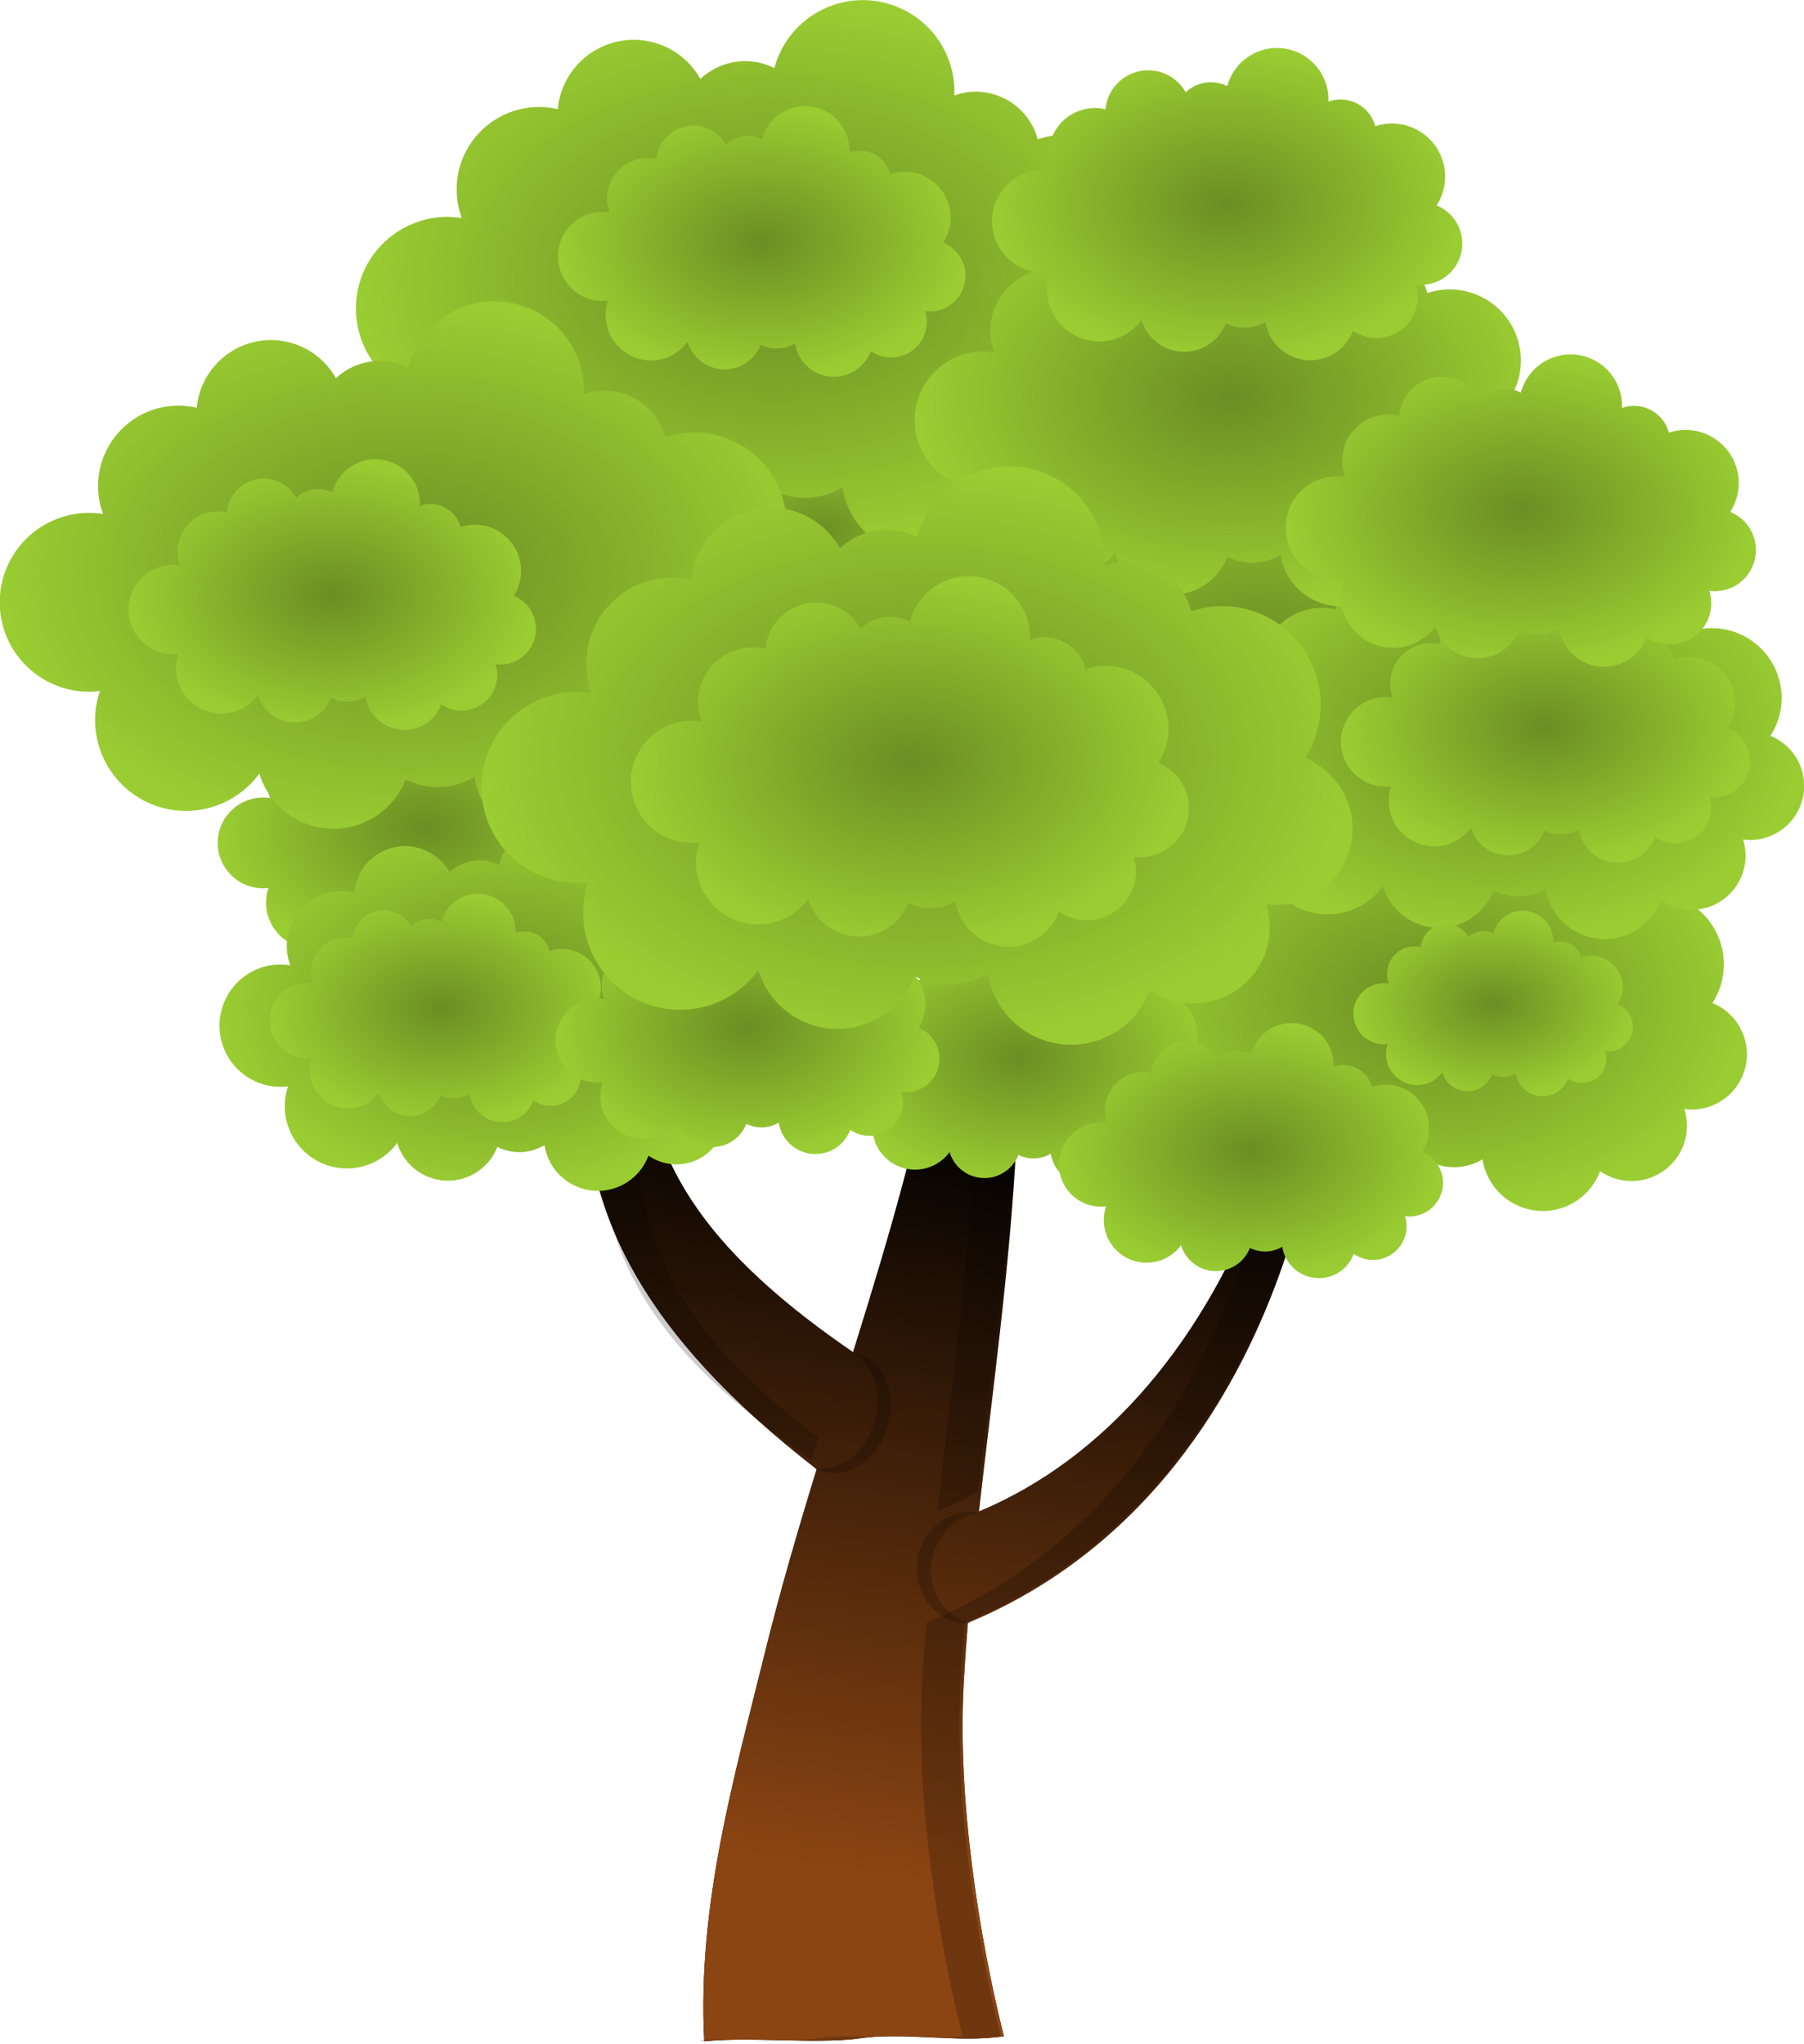 <?xml version="1.0" encoding="UTF-8"?><svg xmlns="http://www.w3.org/2000/svg" xmlns:xlink="http://www.w3.org/1999/xlink" height="759.6" preserveAspectRatio="xMidYMid meet" version="1.0" viewBox="28.3 192.6 670.4 759.6" width="670.4" zoomAndPan="magnify"><defs><radialGradient cx="-103.26" cy="206.96" gradientTransform="matrix(1 0 0 .664 0 69.491)" gradientUnits="userSpaceOnUse" id="b" r="155.46" xlink:actuate="onLoad" xlink:show="other" xlink:type="simple" xmlns:xlink="http://www.w3.org/1999/xlink"><stop offset="0" stop-color="#6b8e23"/><stop offset="1" stop-color="#6b8e23" stop-opacity="0"/></radialGradient><linearGradient gradientUnits="userSpaceOnUse" id="a" x1="344.98" x2="385.77" xlink:actuate="onLoad" xlink:show="other" xlink:type="simple" xmlns:xlink="http://www.w3.org/1999/xlink" y1="889.19" y2="607.17"><stop offset="0" stop-color="#8b4513"/><stop offset="1" stop-color="#8b4513" stop-opacity="0"/></linearGradient></defs><g id="change1_1"><path d="m371.58 414.73c13.377 46.366 14.419 90.93 9.219 133.89-5.21 43.038-16.812 85.509-29.836 128.22-1.842 6.042-3.74 12.159-5.658 18.314-25.16-17.221-42.133-32.832-53.689-47.652-13.561-17.39-20.575-34.797-23.996-54.459-3.492-20.073-3.118-41.567-2.633-66.742 0.481-24.988 0.99-52.191-2.486-83.191-0.202 31.008-4.364 57.827-8.473 82.166-4.062 24.064-8.359 47.076-8.357 69.539 2e-3 22.955 4.451 46.176 18.26 70.678 13.417 23.807 35.103 47.752 67.836 73.172-6.997 22.817-13.78 45.99-19.441 69.064-10.998 44.831-25 92.948-22.311 143.56 16.556-1.715 40.198 0.937 56.737-0.914 16.413-2.751 38.157 1.66 54.59-0.956-9.225-36.937-17.228-87.622-14.948-130.39 0.414-7.758 0.954-15.511 1.588-23.281 21.886-9.088 40.852-21.763 57.008-36.949 23.08-21.696 40.408-48.459 52.766-77.316 25.273-59.019 30.646-128.79 20.154-188.71 3.723 61.047-9.069 127.47-38.602 179.62-14.392 25.416-32.49 46.98-54.066 63.023-10.268 7.635-21.321 14-33.162 18.979 2.474-21.999 5.308-44.364 7.896-67.488 5.105-45.598 8.905-91.738 5.844-137.68-3.07-46.072-12.968-90.852-34.238-134.5z" fill="inherit"/></g><path d="m371.58 414.73c13.377 46.366 14.419 90.93 9.219 133.89-5.21 43.038-16.812 85.509-29.836 128.22-1.842 6.042-3.74 12.159-5.658 18.314-25.16-17.221-42.133-32.832-53.689-47.652-13.561-17.39-20.575-34.797-23.996-54.459-3.492-20.073-3.118-41.567-2.633-66.742 0.481-24.988 0.99-52.191-2.486-83.191-0.202 31.008-4.364 57.827-8.473 82.166-4.062 24.064-8.359 47.076-8.357 69.539 2e-3 22.955 4.451 46.176 18.26 70.678 13.417 23.807 35.103 47.752 67.836 73.172-6.997 22.817-13.78 45.99-19.441 69.064-10.998 44.831-25 92.948-22.311 143.56 16.556-1.715 40.198 0.937 56.737-0.914 16.413-2.751 38.157 1.66 54.59-0.956-9.225-36.937-17.228-87.622-14.948-130.39 0.414-7.758 0.954-15.511 1.588-23.281 21.886-9.088 40.852-21.763 57.008-36.949 23.08-21.696 40.408-48.459 52.766-77.316 25.273-59.019 30.646-128.79 20.154-188.71 3.723 61.047-9.069 127.47-38.602 179.62-14.392 25.416-32.49 46.98-54.066 63.023-10.268 7.635-21.321 14-33.162 18.979 2.474-21.999 5.308-44.364 7.896-67.488 5.105-45.598 8.905-91.738 5.844-137.68-3.07-46.072-12.968-90.852-34.238-134.5z" fill="url(#a)"/><g id="change1_2"><path d="m344.89 695.15a18.231 22.844 15.314 0 1 8.297 26.273 18.231 22.844 15.314 0 1 -22.307 16.777 18.656 22.888 17.128 0 0 2.723 1.168 18.656 22.888 17.128 0 0 24.57 -16.379 18.656 22.888 17.128 0 0 -11.088 -27.367 18.656 22.888 17.128 0 0 -2.195 -0.473z" fill="inherit" opacity=".2"/></g><g id="change1_3"><path d="m392.49 755.07a18.754 20.669 10.975 0 0 -18.016 18.933 18.754 20.669 10.975 0 0 14.838 21.874 19.203 20.696 7.111 0 1 -3.047 7e-3 19.203 20.696 7.111 0 1 -17.151 -22.345 19.203 20.696 7.111 0 1 21.1 -18.855 19.203 20.696 7.111 0 1 2.277 0.385z" fill="inherit" opacity=".2"/></g><g id="change1_4"><path d="m370.44 414.69c7.481 25.929 11.1 51.295 11.932 76.131 4.16 19.228 6.725 38.679 8.037 58.367 3.062 45.943-0.739 92.083-5.844 137.68-2.589 23.125-5.423 45.489-7.896 67.488 5.194-2.184 10.228-4.65 15.119-7.357 2.264-19.634 4.745-39.573 7.047-60.131 5.105-45.598 8.905-91.738 5.844-137.68-3.07-46.072-12.968-90.852-34.238-134.5zm-109.08 68.379c-0.202 31.008-4.364 57.827-8.473 82.166-1.224 7.25-2.455 14.396-3.598 21.469-0.089 16.714 0.412 31.886 2.92 46.299 3.421 19.662 10.436 37.069 23.996 54.459 11.557 14.82 28.53 30.432 53.689 47.652 0.873-2.8 1.713-5.551 2.574-8.332-18.858-13.977-32.331-26.928-41.994-39.32-13.561-17.39-20.575-34.797-23.996-54.459-3.492-20.073-3.118-41.567-2.633-66.742 0.481-24.988 0.99-52.191-2.486-83.191zm255.41 9.662c2.539 41.638-2.611 85.776-15.51 126.18-4.151 21.539-10.398 42.645-18.914 62.531-12.357 28.857-29.685 55.621-52.766 77.316-16.156 15.186-35.122 27.861-57.008 36.949-0.634 7.77-1.174 15.524-1.588 23.281-2.28 42.764 5.722 93.45 14.947 130.39-2.148 0.342-4.391 0.56-6.697 0.693 7.374 0.274 14.574 0.324 20.967-0.693-9.225-36.937-17.227-87.622-14.947-130.39 0.414-7.758 0.954-15.511 1.588-23.281 21.886-9.088 40.852-21.763 57.008-36.949 23.08-21.696 40.408-48.459 52.766-77.316 25.273-59.019 30.646-128.79 20.154-188.71zm-172.29 456.66c-4.603 0.014-9.039 0.256-13.143 0.943-2.893 0.324-6.012 0.502-9.264 0.598 8.392 0.154 16.594 0.179 23.533-0.598 2.316-0.388 4.746-0.623 7.244-0.766-2.824-0.105-5.63-0.186-8.371-0.178zm-55.635 1.256c0.01 0.2 0.015 0.399 0.025 0.6 2.663-0.276 5.522-0.431 8.492-0.518-2.882-0.053-5.733-0.087-8.518-0.082z" fill="inherit" opacity=".2"/></g><g><g id="change2_3"><path d="m-70.355 103.7a34.043 34.043 0 0 0 -32.85 25.268 24.397 24.397 0 0 0 -10.838 -2.572 24.397 24.397 0 0 0 -16.678 6.615 28.369 28.369 0 0 0 -24.742 -14.559 28.369 28.369 0 0 0 -28.24 25.793 30.639 30.639 0 0 0 -6.938 -0.828 30.639 30.639 0 0 0 -30.639 30.639 30.639 30.639 0 0 0 1.941 10.678 34.043 34.043 0 0 0 -5.346 -0.465 34.043 34.043 0 0 0 -34.043 34.043 34.043 34.043 0 0 0 34.043 34.043 34.043 34.043 0 0 0 4.125 -0.293 34.61 34.61 0 0 0 -1.855 11.074 34.61 34.61 0 0 0 34.611 34.609 34.61 34.61 0 0 0 27.932 -14.234 29.504 29.504 0 0 0 28.238 21.043 29.504 29.504 0 0 0 27.473 -18.828 27.234 27.234 0 0 0 12.244 2.941 27.234 27.234 0 0 0 13.994 -3.902 30.071 30.071 0 0 0 29.695 25.463 30.071 30.071 0 0 0 28.158 -19.623 27.234 27.234 0 0 0 15.529 4.871 27.234 27.234 0 0 0 27.234 -27.234 27.234 27.234 0 0 0 -1.299 -8.209 27.234 27.234 0 0 0 3.568 0.266 27.234 27.234 0 0 0 27.234 -27.234 27.234 27.234 0 0 0 -16.988 -25.215 35.178 35.178 0 0 0 5.641 -19.041 35.178 35.178 0 0 0 -35.178 -35.178 35.178 35.178 0 0 0 -11.025 1.82 23.83 23.83 0 0 0 -23.018 -17.707 23.83 23.83 0 0 0 -8.014 1.414 34.043 34.043 0 0 0 0.07 -1.414 34.043 34.043 0 0 0 -34.043 -34.043z" fill="#9acd32" transform="translate(638.07 408.47) scale(.755)"/></g><path d="m-70.355 103.7a34.043 34.043 0 0 0 -32.85 25.268 24.397 24.397 0 0 0 -10.838 -2.572 24.397 24.397 0 0 0 -16.678 6.615 28.369 28.369 0 0 0 -24.742 -14.559 28.369 28.369 0 0 0 -28.24 25.793 30.639 30.639 0 0 0 -6.938 -0.828 30.639 30.639 0 0 0 -30.639 30.639 30.639 30.639 0 0 0 1.941 10.678 34.043 34.043 0 0 0 -5.346 -0.465 34.043 34.043 0 0 0 -34.043 34.043 34.043 34.043 0 0 0 34.043 34.043 34.043 34.043 0 0 0 4.125 -0.293 34.61 34.61 0 0 0 -1.855 11.074 34.61 34.61 0 0 0 34.611 34.609 34.61 34.61 0 0 0 27.932 -14.234 29.504 29.504 0 0 0 28.238 21.043 29.504 29.504 0 0 0 27.473 -18.828 27.234 27.234 0 0 0 12.244 2.941 27.234 27.234 0 0 0 13.994 -3.902 30.071 30.071 0 0 0 29.695 25.463 30.071 30.071 0 0 0 28.158 -19.623 27.234 27.234 0 0 0 15.529 4.871 27.234 27.234 0 0 0 27.234 -27.234 27.234 27.234 0 0 0 -1.299 -8.209 27.234 27.234 0 0 0 3.568 0.266 27.234 27.234 0 0 0 27.234 -27.234 27.234 27.234 0 0 0 -16.988 -25.215 35.178 35.178 0 0 0 5.641 -19.041 35.178 35.178 0 0 0 -35.178 -35.178 35.178 35.178 0 0 0 -11.025 1.82 23.83 23.83 0 0 0 -23.018 -17.707 23.83 23.83 0 0 0 -8.014 1.414 34.043 34.043 0 0 0 0.07 -1.414 34.043 34.043 0 0 0 -34.043 -34.043z" fill="url(#b)" transform="translate(638.07 408.47) scale(.755)"/></g><g><g id="change2_19"><path d="m-70.355 103.7a34.043 34.043 0 0 0 -32.85 25.268 24.397 24.397 0 0 0 -10.838 -2.572 24.397 24.397 0 0 0 -16.678 6.615 28.369 28.369 0 0 0 -24.742 -14.559 28.369 28.369 0 0 0 -28.24 25.793 30.639 30.639 0 0 0 -6.938 -0.828 30.639 30.639 0 0 0 -30.639 30.639 30.639 30.639 0 0 0 1.941 10.678 34.043 34.043 0 0 0 -5.346 -0.465 34.043 34.043 0 0 0 -34.043 34.043 34.043 34.043 0 0 0 34.043 34.043 34.043 34.043 0 0 0 4.125 -0.293 34.61 34.61 0 0 0 -1.855 11.074 34.61 34.61 0 0 0 34.611 34.609 34.61 34.61 0 0 0 27.932 -14.234 29.504 29.504 0 0 0 28.238 21.043 29.504 29.504 0 0 0 27.473 -18.828 27.234 27.234 0 0 0 12.244 2.941 27.234 27.234 0 0 0 13.994 -3.902 30.071 30.071 0 0 0 29.695 25.463 30.071 30.071 0 0 0 28.158 -19.623 27.234 27.234 0 0 0 15.529 4.871 27.234 27.234 0 0 0 27.234 -27.234 27.234 27.234 0 0 0 -1.299 -8.209 27.234 27.234 0 0 0 3.568 0.266 27.234 27.234 0 0 0 27.234 -27.234 27.234 27.234 0 0 0 -16.988 -25.215 35.178 35.178 0 0 0 5.641 -19.041 35.178 35.178 0 0 0 -35.178 -35.178 35.178 35.178 0 0 0 -11.025 1.82 23.83 23.83 0 0 0 -23.018 -17.707 23.83 23.83 0 0 0 -8.014 1.414 34.043 34.043 0 0 0 0.07 -1.414 34.043 34.043 0 0 0 -34.043 -34.043z" fill="#9acd32" transform="translate(237.27 397.82) scale(.495)"/></g><path d="m-70.355 103.7a34.043 34.043 0 0 0 -32.85 25.268 24.397 24.397 0 0 0 -10.838 -2.572 24.397 24.397 0 0 0 -16.678 6.615 28.369 28.369 0 0 0 -24.742 -14.559 28.369 28.369 0 0 0 -28.24 25.793 30.639 30.639 0 0 0 -6.938 -0.828 30.639 30.639 0 0 0 -30.639 30.639 30.639 30.639 0 0 0 1.941 10.678 34.043 34.043 0 0 0 -5.346 -0.465 34.043 34.043 0 0 0 -34.043 34.043 34.043 34.043 0 0 0 34.043 34.043 34.043 34.043 0 0 0 4.125 -0.293 34.61 34.61 0 0 0 -1.855 11.074 34.61 34.61 0 0 0 34.611 34.609 34.61 34.61 0 0 0 27.932 -14.234 29.504 29.504 0 0 0 28.238 21.043 29.504 29.504 0 0 0 27.473 -18.828 27.234 27.234 0 0 0 12.244 2.941 27.234 27.234 0 0 0 13.994 -3.902 30.071 30.071 0 0 0 29.695 25.463 30.071 30.071 0 0 0 28.158 -19.623 27.234 27.234 0 0 0 15.529 4.871 27.234 27.234 0 0 0 27.234 -27.234 27.234 27.234 0 0 0 -1.299 -8.209 27.234 27.234 0 0 0 3.568 0.266 27.234 27.234 0 0 0 27.234 -27.234 27.234 27.234 0 0 0 -16.988 -25.215 35.178 35.178 0 0 0 5.641 -19.041 35.178 35.178 0 0 0 -35.178 -35.178 35.178 35.178 0 0 0 -11.025 1.82 23.83 23.83 0 0 0 -23.018 -17.707 23.83 23.83 0 0 0 -8.014 1.414 34.043 34.043 0 0 0 0.07 -1.414 34.043 34.043 0 0 0 -34.043 -34.043z" fill="url(#b)" transform="translate(237.27 397.82) scale(.495)"/></g><g><g id="change2_12"><path d="m-70.355 103.7a34.043 34.043 0 0 0 -32.85 25.268 24.397 24.397 0 0 0 -10.838 -2.572 24.397 24.397 0 0 0 -16.678 6.615 28.369 28.369 0 0 0 -24.742 -14.559 28.369 28.369 0 0 0 -28.24 25.793 30.639 30.639 0 0 0 -6.938 -0.828 30.639 30.639 0 0 0 -30.639 30.639 30.639 30.639 0 0 0 1.941 10.678 34.043 34.043 0 0 0 -5.346 -0.465 34.043 34.043 0 0 0 -34.043 34.043 34.043 34.043 0 0 0 34.043 34.043 34.043 34.043 0 0 0 4.125 -0.293 34.61 34.61 0 0 0 -1.855 11.074 34.61 34.61 0 0 0 34.611 34.609 34.61 34.61 0 0 0 27.932 -14.234 29.504 29.504 0 0 0 28.238 21.043 29.504 29.504 0 0 0 27.473 -18.828 27.234 27.234 0 0 0 12.244 2.941 27.234 27.234 0 0 0 13.994 -3.902 30.071 30.071 0 0 0 29.695 25.463 30.071 30.071 0 0 0 28.158 -19.623 27.234 27.234 0 0 0 15.529 4.871 27.234 27.234 0 0 0 27.234 -27.234 27.234 27.234 0 0 0 -1.299 -8.209 27.234 27.234 0 0 0 3.568 0.266 27.234 27.234 0 0 0 27.234 -27.234 27.234 27.234 0 0 0 -16.988 -25.215 35.178 35.178 0 0 0 5.641 -19.041 35.178 35.178 0 0 0 -35.178 -35.178 35.178 35.178 0 0 0 -11.025 1.82 23.83 23.83 0 0 0 -23.018 -17.707 23.83 23.83 0 0 0 -8.014 1.414 34.043 34.043 0 0 0 0.07 -1.414 34.043 34.043 0 0 0 -34.043 -34.043z" fill="#9acd32" transform="translate(371.14 313.74) scale(.368)"/></g><path d="m-70.355 103.7a34.043 34.043 0 0 0 -32.85 25.268 24.397 24.397 0 0 0 -10.838 -2.572 24.397 24.397 0 0 0 -16.678 6.615 28.369 28.369 0 0 0 -24.742 -14.559 28.369 28.369 0 0 0 -28.24 25.793 30.639 30.639 0 0 0 -6.938 -0.828 30.639 30.639 0 0 0 -30.639 30.639 30.639 30.639 0 0 0 1.941 10.678 34.043 34.043 0 0 0 -5.346 -0.465 34.043 34.043 0 0 0 -34.043 34.043 34.043 34.043 0 0 0 34.043 34.043 34.043 34.043 0 0 0 4.125 -0.293 34.61 34.61 0 0 0 -1.855 11.074 34.61 34.61 0 0 0 34.611 34.609 34.61 34.61 0 0 0 27.932 -14.234 29.504 29.504 0 0 0 28.238 21.043 29.504 29.504 0 0 0 27.473 -18.828 27.234 27.234 0 0 0 12.244 2.941 27.234 27.234 0 0 0 13.994 -3.902 30.071 30.071 0 0 0 29.695 25.463 30.071 30.071 0 0 0 28.158 -19.623 27.234 27.234 0 0 0 15.529 4.871 27.234 27.234 0 0 0 27.234 -27.234 27.234 27.234 0 0 0 -1.299 -8.209 27.234 27.234 0 0 0 3.568 0.266 27.234 27.234 0 0 0 27.234 -27.234 27.234 27.234 0 0 0 -16.988 -25.215 35.178 35.178 0 0 0 5.641 -19.041 35.178 35.178 0 0 0 -35.178 -35.178 35.178 35.178 0 0 0 -11.025 1.82 23.83 23.83 0 0 0 -23.018 -17.707 23.83 23.83 0 0 0 -8.014 1.414 34.043 34.043 0 0 0 0.07 -1.414 34.043 34.043 0 0 0 -34.043 -34.043z" fill="url(#b)" transform="translate(371.14 313.74) scale(.368)"/></g><g><g id="change2_2"><path d="m-70.355 103.7a34.043 34.043 0 0 0 -32.85 25.268 24.397 24.397 0 0 0 -10.838 -2.572 24.397 24.397 0 0 0 -16.678 6.615 28.369 28.369 0 0 0 -24.742 -14.559 28.369 28.369 0 0 0 -28.24 25.793 30.639 30.639 0 0 0 -6.938 -0.828 30.639 30.639 0 0 0 -30.639 30.639 30.639 30.639 0 0 0 1.941 10.678 34.043 34.043 0 0 0 -5.346 -0.465 34.043 34.043 0 0 0 -34.043 34.043 34.043 34.043 0 0 0 34.043 34.043 34.043 34.043 0 0 0 4.125 -0.293 34.61 34.61 0 0 0 -1.855 11.074 34.61 34.61 0 0 0 34.611 34.609 34.61 34.61 0 0 0 27.932 -14.234 29.504 29.504 0 0 0 28.238 21.043 29.504 29.504 0 0 0 27.473 -18.828 27.234 27.234 0 0 0 12.244 2.941 27.234 27.234 0 0 0 13.994 -3.902 30.071 30.071 0 0 0 29.695 25.463 30.071 30.071 0 0 0 28.158 -19.623 27.234 27.234 0 0 0 15.529 4.871 27.234 27.234 0 0 0 27.234 -27.234 27.234 27.234 0 0 0 -1.299 -8.209 27.234 27.234 0 0 0 3.568 0.266 27.234 27.234 0 0 0 27.234 -27.234 27.234 27.234 0 0 0 -16.988 -25.215 35.178 35.178 0 0 0 5.641 -19.041 35.178 35.178 0 0 0 -35.178 -35.178 35.178 35.178 0 0 0 -11.025 1.82 23.83 23.83 0 0 0 -23.018 -17.707 23.83 23.83 0 0 0 -8.014 1.414 34.043 34.043 0 0 0 0.07 -1.414 34.043 34.043 0 0 0 -34.043 -34.043z" fill="#9acd32" transform="translate(573.97 278.23) scale(.756)"/></g><path d="m-70.355 103.7a34.043 34.043 0 0 0 -32.85 25.268 24.397 24.397 0 0 0 -10.838 -2.572 24.397 24.397 0 0 0 -16.678 6.615 28.369 28.369 0 0 0 -24.742 -14.559 28.369 28.369 0 0 0 -28.24 25.793 30.639 30.639 0 0 0 -6.938 -0.828 30.639 30.639 0 0 0 -30.639 30.639 30.639 30.639 0 0 0 1.941 10.678 34.043 34.043 0 0 0 -5.346 -0.465 34.043 34.043 0 0 0 -34.043 34.043 34.043 34.043 0 0 0 34.043 34.043 34.043 34.043 0 0 0 4.125 -0.293 34.61 34.61 0 0 0 -1.855 11.074 34.61 34.61 0 0 0 34.611 34.609 34.61 34.61 0 0 0 27.932 -14.234 29.504 29.504 0 0 0 28.238 21.043 29.504 29.504 0 0 0 27.473 -18.828 27.234 27.234 0 0 0 12.244 2.941 27.234 27.234 0 0 0 13.994 -3.902 30.071 30.071 0 0 0 29.695 25.463 30.071 30.071 0 0 0 28.158 -19.623 27.234 27.234 0 0 0 15.529 4.871 27.234 27.234 0 0 0 27.234 -27.234 27.234 27.234 0 0 0 -1.299 -8.209 27.234 27.234 0 0 0 3.568 0.266 27.234 27.234 0 0 0 27.234 -27.234 27.234 27.234 0 0 0 -16.988 -25.215 35.178 35.178 0 0 0 5.641 -19.041 35.178 35.178 0 0 0 -35.178 -35.178 35.178 35.178 0 0 0 -11.025 1.82 23.83 23.83 0 0 0 -23.018 -17.707 23.83 23.83 0 0 0 -8.014 1.414 34.043 34.043 0 0 0 0.07 -1.414 34.043 34.043 0 0 0 -34.043 -34.043z" fill="url(#b)" transform="translate(573.97 278.23) scale(.756)"/></g><g><g id="change2_5"><path d="m-70.355 103.7a34.043 34.043 0 0 0 -32.85 25.268 24.397 24.397 0 0 0 -10.838 -2.572 24.397 24.397 0 0 0 -16.678 6.615 28.369 28.369 0 0 0 -24.742 -14.559 28.369 28.369 0 0 0 -28.24 25.793 30.639 30.639 0 0 0 -6.938 -0.828 30.639 30.639 0 0 0 -30.639 30.639 30.639 30.639 0 0 0 1.941 10.678 34.043 34.043 0 0 0 -5.346 -0.465 34.043 34.043 0 0 0 -34.043 34.043 34.043 34.043 0 0 0 34.043 34.043 34.043 34.043 0 0 0 4.125 -0.293 34.61 34.61 0 0 0 -1.855 11.074 34.61 34.61 0 0 0 34.611 34.609 34.61 34.61 0 0 0 27.932 -14.234 29.504 29.504 0 0 0 28.238 21.043 29.504 29.504 0 0 0 27.473 -18.828 27.234 27.234 0 0 0 12.244 2.941 27.234 27.234 0 0 0 13.994 -3.902 30.071 30.071 0 0 0 29.695 25.463 30.071 30.071 0 0 0 28.158 -19.623 27.234 27.234 0 0 0 15.529 4.871 27.234 27.234 0 0 0 27.234 -27.234 27.234 27.234 0 0 0 -1.299 -8.209 27.234 27.234 0 0 0 3.568 0.266 27.234 27.234 0 0 0 27.234 -27.234 27.234 27.234 0 0 0 -16.988 -25.215 35.178 35.178 0 0 0 5.641 -19.041 35.178 35.178 0 0 0 -35.178 -35.178 35.178 35.178 0 0 0 -11.025 1.82 23.83 23.83 0 0 0 -23.018 -17.707 23.83 23.83 0 0 0 -8.014 1.414 34.043 34.043 0 0 0 0.07 -1.414 34.043 34.043 0 0 0 -34.043 -34.043z" fill="#9acd32" transform="translate(454.57 490.66) scale(.459)"/></g><path d="m-70.355 103.7a34.043 34.043 0 0 0 -32.85 25.268 24.397 24.397 0 0 0 -10.838 -2.572 24.397 24.397 0 0 0 -16.678 6.615 28.369 28.369 0 0 0 -24.742 -14.559 28.369 28.369 0 0 0 -28.24 25.793 30.639 30.639 0 0 0 -6.938 -0.828 30.639 30.639 0 0 0 -30.639 30.639 30.639 30.639 0 0 0 1.941 10.678 34.043 34.043 0 0 0 -5.346 -0.465 34.043 34.043 0 0 0 -34.043 34.043 34.043 34.043 0 0 0 34.043 34.043 34.043 34.043 0 0 0 4.125 -0.293 34.61 34.61 0 0 0 -1.855 11.074 34.61 34.61 0 0 0 34.611 34.609 34.61 34.61 0 0 0 27.932 -14.234 29.504 29.504 0 0 0 28.238 21.043 29.504 29.504 0 0 0 27.473 -18.828 27.234 27.234 0 0 0 12.244 2.941 27.234 27.234 0 0 0 13.994 -3.902 30.071 30.071 0 0 0 29.695 25.463 30.071 30.071 0 0 0 28.158 -19.623 27.234 27.234 0 0 0 15.529 4.871 27.234 27.234 0 0 0 27.234 -27.234 27.234 27.234 0 0 0 -1.299 -8.209 27.234 27.234 0 0 0 3.568 0.266 27.234 27.234 0 0 0 27.234 -27.234 27.234 27.234 0 0 0 -16.988 -25.215 35.178 35.178 0 0 0 5.641 -19.041 35.178 35.178 0 0 0 -35.178 -35.178 35.178 35.178 0 0 0 -11.025 1.82 23.83 23.83 0 0 0 -23.018 -17.707 23.83 23.83 0 0 0 -8.014 1.414 34.043 34.043 0 0 0 0.07 -1.414 34.043 34.043 0 0 0 -34.043 -34.043z" fill="url(#b)" transform="translate(454.57 490.66) scale(.459)"/></g><g><g id="change2_14"><path d="m-70.355 103.7a34.043 34.043 0 0 0 -32.85 25.268 24.397 24.397 0 0 0 -10.838 -2.572 24.397 24.397 0 0 0 -16.678 6.615 28.369 28.369 0 0 0 -24.742 -14.559 28.369 28.369 0 0 0 -28.24 25.793 30.639 30.639 0 0 0 -6.938 -0.828 30.639 30.639 0 0 0 -30.639 30.639 30.639 30.639 0 0 0 1.941 10.678 34.043 34.043 0 0 0 -5.346 -0.465 34.043 34.043 0 0 0 -34.043 34.043 34.043 34.043 0 0 0 34.043 34.043 34.043 34.043 0 0 0 4.125 -0.293 34.61 34.61 0 0 0 -1.855 11.074 34.61 34.61 0 0 0 34.611 34.609 34.61 34.61 0 0 0 27.932 -14.234 29.504 29.504 0 0 0 28.238 21.043 29.504 29.504 0 0 0 27.473 -18.828 27.234 27.234 0 0 0 12.244 2.941 27.234 27.234 0 0 0 13.994 -3.902 30.071 30.071 0 0 0 29.695 25.463 30.071 30.071 0 0 0 28.158 -19.623 27.234 27.234 0 0 0 15.529 4.871 27.234 27.234 0 0 0 27.234 -27.234 27.234 27.234 0 0 0 -1.299 -8.209 27.234 27.234 0 0 0 3.568 0.266 27.234 27.234 0 0 0 27.234 -27.234 27.234 27.234 0 0 0 -16.988 -25.215 35.178 35.178 0 0 0 5.641 -19.041 35.178 35.178 0 0 0 -35.178 -35.178 35.178 35.178 0 0 0 -11.025 1.82 23.83 23.83 0 0 0 -23.018 -17.707 23.83 23.83 0 0 0 -8.014 1.414 34.043 34.043 0 0 0 0.07 -1.414 34.043 34.043 0 0 0 -34.043 -34.043z" fill="#9acd32" transform="translate(660.24 312.69) scale(.738)"/></g><path d="m-70.355 103.7a34.043 34.043 0 0 0 -32.85 25.268 24.397 24.397 0 0 0 -10.838 -2.572 24.397 24.397 0 0 0 -16.678 6.615 28.369 28.369 0 0 0 -24.742 -14.559 28.369 28.369 0 0 0 -28.24 25.793 30.639 30.639 0 0 0 -6.938 -0.828 30.639 30.639 0 0 0 -30.639 30.639 30.639 30.639 0 0 0 1.941 10.678 34.043 34.043 0 0 0 -5.346 -0.465 34.043 34.043 0 0 0 -34.043 34.043 34.043 34.043 0 0 0 34.043 34.043 34.043 34.043 0 0 0 4.125 -0.293 34.61 34.61 0 0 0 -1.855 11.074 34.61 34.61 0 0 0 34.611 34.609 34.61 34.61 0 0 0 27.932 -14.234 29.504 29.504 0 0 0 28.238 21.043 29.504 29.504 0 0 0 27.473 -18.828 27.234 27.234 0 0 0 12.244 2.941 27.234 27.234 0 0 0 13.994 -3.902 30.071 30.071 0 0 0 29.695 25.463 30.071 30.071 0 0 0 28.158 -19.623 27.234 27.234 0 0 0 15.529 4.871 27.234 27.234 0 0 0 27.234 -27.234 27.234 27.234 0 0 0 -1.299 -8.209 27.234 27.234 0 0 0 3.568 0.266 27.234 27.234 0 0 0 27.234 -27.234 27.234 27.234 0 0 0 -16.988 -25.215 35.178 35.178 0 0 0 5.641 -19.041 35.178 35.178 0 0 0 -35.178 -35.178 35.178 35.178 0 0 0 -11.025 1.82 23.83 23.83 0 0 0 -23.018 -17.707 23.83 23.83 0 0 0 -8.014 1.414 34.043 34.043 0 0 0 0.07 -1.414 34.043 34.043 0 0 0 -34.043 -34.043z" fill="url(#b)" transform="translate(660.24 312.69) scale(.738)"/></g><g><g id="change2_4"><path d="m-70.355 103.7a34.043 34.043 0 0 0 -32.85 25.268 24.397 24.397 0 0 0 -10.838 -2.572 24.397 24.397 0 0 0 -16.678 6.615 28.369 28.369 0 0 0 -24.742 -14.559 28.369 28.369 0 0 0 -28.24 25.793 30.639 30.639 0 0 0 -6.938 -0.828 30.639 30.639 0 0 0 -30.639 30.639 30.639 30.639 0 0 0 1.941 10.678 34.043 34.043 0 0 0 -5.346 -0.465 34.043 34.043 0 0 0 -34.043 34.043 34.043 34.043 0 0 0 34.043 34.043 34.043 34.043 0 0 0 4.125 -0.293 34.61 34.61 0 0 0 -1.855 11.074 34.61 34.61 0 0 0 34.611 34.609 34.61 34.61 0 0 0 27.932 -14.234 29.504 29.504 0 0 0 28.238 21.043 29.504 29.504 0 0 0 27.473 -18.828 27.234 27.234 0 0 0 12.244 2.941 27.234 27.234 0 0 0 13.994 -3.902 30.071 30.071 0 0 0 29.695 25.463 30.071 30.071 0 0 0 28.158 -19.623 27.234 27.234 0 0 0 15.529 4.871 27.234 27.234 0 0 0 27.234 -27.234 27.234 27.234 0 0 0 -1.299 -8.209 27.234 27.234 0 0 0 3.568 0.266 27.234 27.234 0 0 0 27.234 -27.234 27.234 27.234 0 0 0 -16.988 -25.215 35.178 35.178 0 0 0 5.641 -19.041 35.178 35.178 0 0 0 -35.178 -35.178 35.178 35.178 0 0 0 -11.025 1.82 23.83 23.83 0 0 0 -23.018 -17.707 23.83 23.83 0 0 0 -8.014 1.414 34.043 34.043 0 0 0 0.07 -1.414 34.043 34.043 0 0 0 -34.043 -34.043z" fill="#9acd32" transform="translate(419.29 88.949)"/></g><path d="m-70.355 103.7a34.043 34.043 0 0 0 -32.85 25.268 24.397 24.397 0 0 0 -10.838 -2.572 24.397 24.397 0 0 0 -16.678 6.615 28.369 28.369 0 0 0 -24.742 -14.559 28.369 28.369 0 0 0 -28.24 25.793 30.639 30.639 0 0 0 -6.938 -0.828 30.639 30.639 0 0 0 -30.639 30.639 30.639 30.639 0 0 0 1.941 10.678 34.043 34.043 0 0 0 -5.346 -0.465 34.043 34.043 0 0 0 -34.043 34.043 34.043 34.043 0 0 0 34.043 34.043 34.043 34.043 0 0 0 4.125 -0.293 34.61 34.61 0 0 0 -1.855 11.074 34.61 34.61 0 0 0 34.611 34.609 34.61 34.61 0 0 0 27.932 -14.234 29.504 29.504 0 0 0 28.238 21.043 29.504 29.504 0 0 0 27.473 -18.828 27.234 27.234 0 0 0 12.244 2.941 27.234 27.234 0 0 0 13.994 -3.902 30.071 30.071 0 0 0 29.695 25.463 30.071 30.071 0 0 0 28.158 -19.623 27.234 27.234 0 0 0 15.529 4.871 27.234 27.234 0 0 0 27.234 -27.234 27.234 27.234 0 0 0 -1.299 -8.209 27.234 27.234 0 0 0 3.568 0.266 27.234 27.234 0 0 0 27.234 -27.234 27.234 27.234 0 0 0 -16.988 -25.215 35.178 35.178 0 0 0 5.641 -19.041 35.178 35.178 0 0 0 -35.178 -35.178 35.178 35.178 0 0 0 -11.025 1.82 23.83 23.83 0 0 0 -23.018 -17.707 23.83 23.83 0 0 0 -8.014 1.414 34.043 34.043 0 0 0 0.07 -1.414 34.043 34.043 0 0 0 -34.043 -34.043z" fill="url(#b)" transform="translate(419.29 88.949)"/></g><g><g id="change2_15"><path d="m-70.355 103.7a34.043 34.043 0 0 0 -32.85 25.268 24.397 24.397 0 0 0 -10.838 -2.572 24.397 24.397 0 0 0 -16.678 6.615 28.369 28.369 0 0 0 -24.742 -14.559 28.369 28.369 0 0 0 -28.24 25.793 30.639 30.639 0 0 0 -6.938 -0.828 30.639 30.639 0 0 0 -30.639 30.639 30.639 30.639 0 0 0 1.941 10.678 34.043 34.043 0 0 0 -5.346 -0.465 34.043 34.043 0 0 0 -34.043 34.043 34.043 34.043 0 0 0 34.043 34.043 34.043 34.043 0 0 0 4.125 -0.293 34.61 34.61 0 0 0 -1.855 11.074 34.61 34.61 0 0 0 34.611 34.609 34.61 34.61 0 0 0 27.932 -14.234 29.504 29.504 0 0 0 28.238 21.043 29.504 29.504 0 0 0 27.473 -18.828 27.234 27.234 0 0 0 12.244 2.941 27.234 27.234 0 0 0 13.994 -3.902 30.071 30.071 0 0 0 29.695 25.463 30.071 30.071 0 0 0 28.158 -19.623 27.234 27.234 0 0 0 15.529 4.871 27.234 27.234 0 0 0 27.234 -27.234 27.234 27.234 0 0 0 -1.299 -8.209 27.234 27.234 0 0 0 3.568 0.266 27.234 27.234 0 0 0 27.234 -27.234 27.234 27.234 0 0 0 -16.988 -25.215 35.178 35.178 0 0 0 5.641 -19.041 35.178 35.178 0 0 0 -35.178 -35.178 35.178 35.178 0 0 0 -11.025 1.82 23.83 23.83 0 0 0 -23.018 -17.707 23.83 23.83 0 0 0 -8.014 1.414 34.043 34.043 0 0 0 0.07 -1.414 34.043 34.043 0 0 0 -34.043 -34.043z" fill="#9acd32" transform="translate(653.15 361.58) scale(.489)"/></g><path d="m-70.355 103.7a34.043 34.043 0 0 0 -32.85 25.268 24.397 24.397 0 0 0 -10.838 -2.572 24.397 24.397 0 0 0 -16.678 6.615 28.369 28.369 0 0 0 -24.742 -14.559 28.369 28.369 0 0 0 -28.24 25.793 30.639 30.639 0 0 0 -6.938 -0.828 30.639 30.639 0 0 0 -30.639 30.639 30.639 30.639 0 0 0 1.941 10.678 34.043 34.043 0 0 0 -5.346 -0.465 34.043 34.043 0 0 0 -34.043 34.043 34.043 34.043 0 0 0 34.043 34.043 34.043 34.043 0 0 0 4.125 -0.293 34.61 34.61 0 0 0 -1.855 11.074 34.61 34.61 0 0 0 34.611 34.609 34.61 34.61 0 0 0 27.932 -14.234 29.504 29.504 0 0 0 28.238 21.043 29.504 29.504 0 0 0 27.473 -18.828 27.234 27.234 0 0 0 12.244 2.941 27.234 27.234 0 0 0 13.994 -3.902 30.071 30.071 0 0 0 29.695 25.463 30.071 30.071 0 0 0 28.158 -19.623 27.234 27.234 0 0 0 15.529 4.871 27.234 27.234 0 0 0 27.234 -27.234 27.234 27.234 0 0 0 -1.299 -8.209 27.234 27.234 0 0 0 3.568 0.266 27.234 27.234 0 0 0 27.234 -27.234 27.234 27.234 0 0 0 -16.988 -25.215 35.178 35.178 0 0 0 5.641 -19.041 35.178 35.178 0 0 0 -35.178 -35.178 35.178 35.178 0 0 0 -11.025 1.82 23.83 23.83 0 0 0 -23.018 -17.707 23.83 23.83 0 0 0 -8.014 1.414 34.043 34.043 0 0 0 0.07 -1.414 34.043 34.043 0 0 0 -34.043 -34.043z" fill="url(#b)" transform="translate(653.15 361.58) scale(.489)"/></g><g><g id="change2_8"><path d="m-70.355 103.7a34.043 34.043 0 0 0 -32.85 25.268 24.397 24.397 0 0 0 -10.838 -2.572 24.397 24.397 0 0 0 -16.678 6.615 28.369 28.369 0 0 0 -24.742 -14.559 28.369 28.369 0 0 0 -28.24 25.793 30.639 30.639 0 0 0 -6.938 -0.828 30.639 30.639 0 0 0 -30.639 30.639 30.639 30.639 0 0 0 1.941 10.678 34.043 34.043 0 0 0 -5.346 -0.465 34.043 34.043 0 0 0 -34.043 34.043 34.043 34.043 0 0 0 34.043 34.043 34.043 34.043 0 0 0 4.125 -0.293 34.61 34.61 0 0 0 -1.855 11.074 34.61 34.61 0 0 0 34.611 34.609 34.61 34.61 0 0 0 27.932 -14.234 29.504 29.504 0 0 0 28.238 21.043 29.504 29.504 0 0 0 27.473 -18.828 27.234 27.234 0 0 0 12.244 2.941 27.234 27.234 0 0 0 13.994 -3.902 30.071 30.071 0 0 0 29.695 25.463 30.071 30.071 0 0 0 28.158 -19.623 27.234 27.234 0 0 0 15.529 4.871 27.234 27.234 0 0 0 27.234 -27.234 27.234 27.234 0 0 0 -1.299 -8.209 27.234 27.234 0 0 0 3.568 0.266 27.234 27.234 0 0 0 27.234 -27.234 27.234 27.234 0 0 0 -16.988 -25.215 35.178 35.178 0 0 0 5.641 -19.041 35.178 35.178 0 0 0 -35.178 -35.178 35.178 35.178 0 0 0 -11.025 1.82 23.83 23.83 0 0 0 -23.018 -17.707 23.83 23.83 0 0 0 -8.014 1.414 34.043 34.043 0 0 0 0.07 -1.414 34.043 34.043 0 0 0 -34.043 -34.043z" fill="#9acd32" transform="translate(562.78 184.64) scale(.752)"/></g><path d="m-70.355 103.7a34.043 34.043 0 0 0 -32.85 25.268 24.397 24.397 0 0 0 -10.838 -2.572 24.397 24.397 0 0 0 -16.678 6.615 28.369 28.369 0 0 0 -24.742 -14.559 28.369 28.369 0 0 0 -28.24 25.793 30.639 30.639 0 0 0 -6.938 -0.828 30.639 30.639 0 0 0 -30.639 30.639 30.639 30.639 0 0 0 1.941 10.678 34.043 34.043 0 0 0 -5.346 -0.465 34.043 34.043 0 0 0 -34.043 34.043 34.043 34.043 0 0 0 34.043 34.043 34.043 34.043 0 0 0 4.125 -0.293 34.61 34.61 0 0 0 -1.855 11.074 34.61 34.61 0 0 0 34.611 34.609 34.61 34.61 0 0 0 27.932 -14.234 29.504 29.504 0 0 0 28.238 21.043 29.504 29.504 0 0 0 27.473 -18.828 27.234 27.234 0 0 0 12.244 2.941 27.234 27.234 0 0 0 13.994 -3.902 30.071 30.071 0 0 0 29.695 25.463 30.071 30.071 0 0 0 28.158 -19.623 27.234 27.234 0 0 0 15.529 4.871 27.234 27.234 0 0 0 27.234 -27.234 27.234 27.234 0 0 0 -1.299 -8.209 27.234 27.234 0 0 0 3.568 0.266 27.234 27.234 0 0 0 27.234 -27.234 27.234 27.234 0 0 0 -16.988 -25.215 35.178 35.178 0 0 0 5.641 -19.041 35.178 35.178 0 0 0 -35.178 -35.178 35.178 35.178 0 0 0 -11.025 1.82 23.83 23.83 0 0 0 -23.018 -17.707 23.83 23.83 0 0 0 -8.014 1.414 34.043 34.043 0 0 0 0.07 -1.414 34.043 34.043 0 0 0 -34.043 -34.043z" fill="url(#b)" transform="translate(562.78 184.64) scale(.752)"/></g><g><g id="change2_1"><path d="m-70.355 103.7a34.043 34.043 0 0 0 -32.85 25.268 24.397 24.397 0 0 0 -10.838 -2.572 24.397 24.397 0 0 0 -16.678 6.615 28.369 28.369 0 0 0 -24.742 -14.559 28.369 28.369 0 0 0 -28.24 25.793 30.639 30.639 0 0 0 -6.938 -0.828 30.639 30.639 0 0 0 -30.639 30.639 30.639 30.639 0 0 0 1.941 10.678 34.043 34.043 0 0 0 -5.346 -0.465 34.043 34.043 0 0 0 -34.043 34.043 34.043 34.043 0 0 0 34.043 34.043 34.043 34.043 0 0 0 4.125 -0.293 34.61 34.61 0 0 0 -1.855 11.074 34.61 34.61 0 0 0 34.611 34.609 34.61 34.61 0 0 0 27.932 -14.234 29.504 29.504 0 0 0 28.238 21.043 29.504 29.504 0 0 0 27.473 -18.828 27.234 27.234 0 0 0 12.244 2.941 27.234 27.234 0 0 0 13.994 -3.902 30.071 30.071 0 0 0 29.695 25.463 30.071 30.071 0 0 0 28.158 -19.623 27.234 27.234 0 0 0 15.529 4.871 27.234 27.234 0 0 0 27.234 -27.234 27.234 27.234 0 0 0 -1.299 -8.209 27.234 27.234 0 0 0 3.568 0.266 27.234 27.234 0 0 0 27.234 -27.234 27.234 27.234 0 0 0 -16.988 -25.215 35.178 35.178 0 0 0 5.641 -19.041 35.178 35.178 0 0 0 -35.178 -35.178 35.178 35.178 0 0 0 -11.025 1.82 23.83 23.83 0 0 0 -23.018 -17.707 23.83 23.83 0 0 0 -8.014 1.414 34.043 34.043 0 0 0 0.07 -1.414 34.043 34.043 0 0 0 -34.043 -34.043z" fill="#9acd32" transform="translate(280.72 203.39) scale(.976)"/></g><path d="m-70.355 103.7a34.043 34.043 0 0 0 -32.85 25.268 24.397 24.397 0 0 0 -10.838 -2.572 24.397 24.397 0 0 0 -16.678 6.615 28.369 28.369 0 0 0 -24.742 -14.559 28.369 28.369 0 0 0 -28.24 25.793 30.639 30.639 0 0 0 -6.938 -0.828 30.639 30.639 0 0 0 -30.639 30.639 30.639 30.639 0 0 0 1.941 10.678 34.043 34.043 0 0 0 -5.346 -0.465 34.043 34.043 0 0 0 -34.043 34.043 34.043 34.043 0 0 0 34.043 34.043 34.043 34.043 0 0 0 4.125 -0.293 34.61 34.61 0 0 0 -1.855 11.074 34.61 34.61 0 0 0 34.611 34.609 34.61 34.61 0 0 0 27.932 -14.234 29.504 29.504 0 0 0 28.238 21.043 29.504 29.504 0 0 0 27.473 -18.828 27.234 27.234 0 0 0 12.244 2.941 27.234 27.234 0 0 0 13.994 -3.902 30.071 30.071 0 0 0 29.695 25.463 30.071 30.071 0 0 0 28.158 -19.623 27.234 27.234 0 0 0 15.529 4.871 27.234 27.234 0 0 0 27.234 -27.234 27.234 27.234 0 0 0 -1.299 -8.209 27.234 27.234 0 0 0 3.568 0.266 27.234 27.234 0 0 0 27.234 -27.234 27.234 27.234 0 0 0 -16.988 -25.215 35.178 35.178 0 0 0 5.641 -19.041 35.178 35.178 0 0 0 -35.178 -35.178 35.178 35.178 0 0 0 -11.025 1.82 23.83 23.83 0 0 0 -23.018 -17.707 23.83 23.83 0 0 0 -8.014 1.414 34.043 34.043 0 0 0 0.07 -1.414 34.043 34.043 0 0 0 -34.043 -34.043z" fill="url(#b)" transform="translate(280.72 203.39) scale(.976)"/></g><g><g id="change2_21"><path d="m-70.355 103.7a34.043 34.043 0 0 0 -32.85 25.268 24.397 24.397 0 0 0 -10.838 -2.572 24.397 24.397 0 0 0 -16.678 6.615 28.369 28.369 0 0 0 -24.742 -14.559 28.369 28.369 0 0 0 -28.24 25.793 30.639 30.639 0 0 0 -6.938 -0.828 30.639 30.639 0 0 0 -30.639 30.639 30.639 30.639 0 0 0 1.941 10.678 34.043 34.043 0 0 0 -5.346 -0.465 34.043 34.043 0 0 0 -34.043 34.043 34.043 34.043 0 0 0 34.043 34.043 34.043 34.043 0 0 0 4.125 -0.293 34.61 34.61 0 0 0 -1.855 11.074 34.61 34.61 0 0 0 34.611 34.609 34.61 34.61 0 0 0 27.932 -14.234 29.504 29.504 0 0 0 28.238 21.043 29.504 29.504 0 0 0 27.473 -18.828 27.234 27.234 0 0 0 12.244 2.941 27.234 27.234 0 0 0 13.994 -3.902 30.071 30.071 0 0 0 29.695 25.463 30.071 30.071 0 0 0 28.158 -19.623 27.234 27.234 0 0 0 15.529 4.871 27.234 27.234 0 0 0 27.234 -27.234 27.234 27.234 0 0 0 -1.299 -8.209 27.234 27.234 0 0 0 3.568 0.266 27.234 27.234 0 0 0 27.234 -27.234 27.234 27.234 0 0 0 -16.988 -25.215 35.178 35.178 0 0 0 5.641 -19.041 35.178 35.178 0 0 0 -35.178 -35.178 35.178 35.178 0 0 0 -11.025 1.82 23.83 23.83 0 0 0 -23.018 -17.707 23.83 23.83 0 0 0 -8.014 1.414 34.043 34.043 0 0 0 0.07 -1.414 34.043 34.043 0 0 0 -34.043 -34.043z" fill="#9acd32" transform="translate(282.7 427.98) scale(.668)"/></g><path d="m-70.355 103.7a34.043 34.043 0 0 0 -32.85 25.268 24.397 24.397 0 0 0 -10.838 -2.572 24.397 24.397 0 0 0 -16.678 6.615 28.369 28.369 0 0 0 -24.742 -14.559 28.369 28.369 0 0 0 -28.24 25.793 30.639 30.639 0 0 0 -6.938 -0.828 30.639 30.639 0 0 0 -30.639 30.639 30.639 30.639 0 0 0 1.941 10.678 34.043 34.043 0 0 0 -5.346 -0.465 34.043 34.043 0 0 0 -34.043 34.043 34.043 34.043 0 0 0 34.043 34.043 34.043 34.043 0 0 0 4.125 -0.293 34.61 34.61 0 0 0 -1.855 11.074 34.61 34.61 0 0 0 34.611 34.609 34.61 34.61 0 0 0 27.932 -14.234 29.504 29.504 0 0 0 28.238 21.043 29.504 29.504 0 0 0 27.473 -18.828 27.234 27.234 0 0 0 12.244 2.941 27.234 27.234 0 0 0 13.994 -3.902 30.071 30.071 0 0 0 29.695 25.463 30.071 30.071 0 0 0 28.158 -19.623 27.234 27.234 0 0 0 15.529 4.871 27.234 27.234 0 0 0 27.234 -27.234 27.234 27.234 0 0 0 -1.299 -8.209 27.234 27.234 0 0 0 3.568 0.266 27.234 27.234 0 0 0 27.234 -27.234 27.234 27.234 0 0 0 -16.988 -25.215 35.178 35.178 0 0 0 5.641 -19.041 35.178 35.178 0 0 0 -35.178 -35.178 35.178 35.178 0 0 0 -11.025 1.82 23.83 23.83 0 0 0 -23.018 -17.707 23.83 23.83 0 0 0 -8.014 1.414 34.043 34.043 0 0 0 0.07 -1.414 34.043 34.043 0 0 0 -34.043 -34.043z" fill="url(#b)" transform="translate(282.7 427.98) scale(.668)"/></g><g><g id="change2_13"><path d="m-70.355 103.7a34.043 34.043 0 0 0 -32.85 25.268 24.397 24.397 0 0 0 -10.838 -2.572 24.397 24.397 0 0 0 -16.678 6.615 28.369 28.369 0 0 0 -24.742 -14.559 28.369 28.369 0 0 0 -28.24 25.793 30.639 30.639 0 0 0 -6.938 -0.828 30.639 30.639 0 0 0 -30.639 30.639 30.639 30.639 0 0 0 1.941 10.678 34.043 34.043 0 0 0 -5.346 -0.465 34.043 34.043 0 0 0 -34.043 34.043 34.043 34.043 0 0 0 34.043 34.043 34.043 34.043 0 0 0 4.125 -0.293 34.61 34.61 0 0 0 -1.855 11.074 34.61 34.61 0 0 0 34.611 34.609 34.61 34.61 0 0 0 27.932 -14.234 29.504 29.504 0 0 0 28.238 21.043 29.504 29.504 0 0 0 27.473 -18.828 27.234 27.234 0 0 0 12.244 2.941 27.234 27.234 0 0 0 13.994 -3.902 30.071 30.071 0 0 0 29.695 25.463 30.071 30.071 0 0 0 28.158 -19.623 27.234 27.234 0 0 0 15.529 4.871 27.234 27.234 0 0 0 27.234 -27.234 27.234 27.234 0 0 0 -1.299 -8.209 27.234 27.234 0 0 0 3.568 0.266 27.234 27.234 0 0 0 27.234 -27.234 27.234 27.234 0 0 0 -16.988 -25.215 35.178 35.178 0 0 0 5.641 -19.041 35.178 35.178 0 0 0 -35.178 -35.178 35.178 35.178 0 0 0 -11.025 1.82 23.83 23.83 0 0 0 -23.018 -17.707 23.83 23.83 0 0 0 -8.014 1.414 34.043 34.043 0 0 0 0.07 -1.414 34.043 34.043 0 0 0 -34.043 -34.043z" fill="#9acd32" transform="translate(542.38 152.16) scale(.562)"/></g><path d="m-70.355 103.7a34.043 34.043 0 0 0 -32.85 25.268 24.397 24.397 0 0 0 -10.838 -2.572 24.397 24.397 0 0 0 -16.678 6.615 28.369 28.369 0 0 0 -24.742 -14.559 28.369 28.369 0 0 0 -28.24 25.793 30.639 30.639 0 0 0 -6.938 -0.828 30.639 30.639 0 0 0 -30.639 30.639 30.639 30.639 0 0 0 1.941 10.678 34.043 34.043 0 0 0 -5.346 -0.465 34.043 34.043 0 0 0 -34.043 34.043 34.043 34.043 0 0 0 34.043 34.043 34.043 34.043 0 0 0 4.125 -0.293 34.61 34.61 0 0 0 -1.855 11.074 34.61 34.61 0 0 0 34.611 34.609 34.61 34.61 0 0 0 27.932 -14.234 29.504 29.504 0 0 0 28.238 21.043 29.504 29.504 0 0 0 27.473 -18.828 27.234 27.234 0 0 0 12.244 2.941 27.234 27.234 0 0 0 13.994 -3.902 30.071 30.071 0 0 0 29.695 25.463 30.071 30.071 0 0 0 28.158 -19.623 27.234 27.234 0 0 0 15.529 4.871 27.234 27.234 0 0 0 27.234 -27.234 27.234 27.234 0 0 0 -1.299 -8.209 27.234 27.234 0 0 0 3.568 0.266 27.234 27.234 0 0 0 27.234 -27.234 27.234 27.234 0 0 0 -16.988 -25.215 35.178 35.178 0 0 0 5.641 -19.041 35.178 35.178 0 0 0 -35.178 -35.178 35.178 35.178 0 0 0 -11.025 1.82 23.83 23.83 0 0 0 -23.018 -17.707 23.83 23.83 0 0 0 -8.014 1.414 34.043 34.043 0 0 0 0.07 -1.414 34.043 34.043 0 0 0 -34.043 -34.043z" fill="url(#b)" transform="translate(542.38 152.16) scale(.562)"/></g><g><g id="change2_9"><path d="m-70.355 103.7a34.043 34.043 0 0 0 -32.85 25.268 24.397 24.397 0 0 0 -10.838 -2.572 24.397 24.397 0 0 0 -16.678 6.615 28.369 28.369 0 0 0 -24.742 -14.559 28.369 28.369 0 0 0 -28.24 25.793 30.639 30.639 0 0 0 -6.938 -0.828 30.639 30.639 0 0 0 -30.639 30.639 30.639 30.639 0 0 0 1.941 10.678 34.043 34.043 0 0 0 -5.346 -0.465 34.043 34.043 0 0 0 -34.043 34.043 34.043 34.043 0 0 0 34.043 34.043 34.043 34.043 0 0 0 4.125 -0.293 34.61 34.61 0 0 0 -1.855 11.074 34.61 34.61 0 0 0 34.611 34.609 34.61 34.61 0 0 0 27.932 -14.234 29.504 29.504 0 0 0 28.238 21.043 29.504 29.504 0 0 0 27.473 -18.828 27.234 27.234 0 0 0 12.244 2.941 27.234 27.234 0 0 0 13.994 -3.902 30.071 30.071 0 0 0 29.695 25.463 30.071 30.071 0 0 0 28.158 -19.623 27.234 27.234 0 0 0 15.529 4.871 27.234 27.234 0 0 0 27.234 -27.234 27.234 27.234 0 0 0 -1.299 -8.209 27.234 27.234 0 0 0 3.568 0.266 27.234 27.234 0 0 0 27.234 -27.234 27.234 27.234 0 0 0 -16.988 -25.215 35.178 35.178 0 0 0 5.641 -19.041 35.178 35.178 0 0 0 -35.178 -35.178 35.178 35.178 0 0 0 -11.025 1.82 23.83 23.83 0 0 0 -23.018 -17.707 23.83 23.83 0 0 0 -8.014 1.414 34.043 34.043 0 0 0 0.07 -1.414 34.043 34.043 0 0 0 -34.043 -34.043z" fill="#9acd32" transform="translate(234.81 482.19) scale(.411)"/></g><path d="m-70.355 103.7a34.043 34.043 0 0 0 -32.85 25.268 24.397 24.397 0 0 0 -10.838 -2.572 24.397 24.397 0 0 0 -16.678 6.615 28.369 28.369 0 0 0 -24.742 -14.559 28.369 28.369 0 0 0 -28.24 25.793 30.639 30.639 0 0 0 -6.938 -0.828 30.639 30.639 0 0 0 -30.639 30.639 30.639 30.639 0 0 0 1.941 10.678 34.043 34.043 0 0 0 -5.346 -0.465 34.043 34.043 0 0 0 -34.043 34.043 34.043 34.043 0 0 0 34.043 34.043 34.043 34.043 0 0 0 4.125 -0.293 34.61 34.61 0 0 0 -1.855 11.074 34.61 34.61 0 0 0 34.611 34.609 34.61 34.61 0 0 0 27.932 -14.234 29.504 29.504 0 0 0 28.238 21.043 29.504 29.504 0 0 0 27.473 -18.828 27.234 27.234 0 0 0 12.244 2.941 27.234 27.234 0 0 0 13.994 -3.902 30.071 30.071 0 0 0 29.695 25.463 30.071 30.071 0 0 0 28.158 -19.623 27.234 27.234 0 0 0 15.529 4.871 27.234 27.234 0 0 0 27.234 -27.234 27.234 27.234 0 0 0 -1.299 -8.209 27.234 27.234 0 0 0 3.568 0.266 27.234 27.234 0 0 0 27.234 -27.234 27.234 27.234 0 0 0 -16.988 -25.215 35.178 35.178 0 0 0 5.641 -19.041 35.178 35.178 0 0 0 -35.178 -35.178 35.178 35.178 0 0 0 -11.025 1.82 23.83 23.83 0 0 0 -23.018 -17.707 23.83 23.83 0 0 0 -8.014 1.414 34.043 34.043 0 0 0 0.07 -1.414 34.043 34.043 0 0 0 -34.043 -34.043z" fill="url(#b)" transform="translate(234.81 482.19) scale(.411)"/></g><g><g id="change2_17"><path d="m-70.355 103.7a34.043 34.043 0 0 0 -32.85 25.268 24.397 24.397 0 0 0 -10.838 -2.572 24.397 24.397 0 0 0 -16.678 6.615 28.369 28.369 0 0 0 -24.742 -14.559 28.369 28.369 0 0 0 -28.24 25.793 30.639 30.639 0 0 0 -6.938 -0.828 30.639 30.639 0 0 0 -30.639 30.639 30.639 30.639 0 0 0 1.941 10.678 34.043 34.043 0 0 0 -5.346 -0.465 34.043 34.043 0 0 0 -34.043 34.043 34.043 34.043 0 0 0 34.043 34.043 34.043 34.043 0 0 0 4.125 -0.293 34.61 34.61 0 0 0 -1.855 11.074 34.61 34.61 0 0 0 34.611 34.609 34.61 34.61 0 0 0 27.932 -14.234 29.504 29.504 0 0 0 28.238 21.043 29.504 29.504 0 0 0 27.473 -18.828 27.234 27.234 0 0 0 12.244 2.941 27.234 27.234 0 0 0 13.994 -3.902 30.071 30.071 0 0 0 29.695 25.463 30.071 30.071 0 0 0 28.158 -19.623 27.234 27.234 0 0 0 15.529 4.871 27.234 27.234 0 0 0 27.234 -27.234 27.234 27.234 0 0 0 -1.299 -8.209 27.234 27.234 0 0 0 3.568 0.266 27.234 27.234 0 0 0 27.234 -27.234 27.234 27.234 0 0 0 -16.988 -25.215 35.178 35.178 0 0 0 5.641 -19.041 35.178 35.178 0 0 0 -35.178 -35.178 35.178 35.178 0 0 0 -11.025 1.82 23.83 23.83 0 0 0 -23.018 -17.707 23.83 23.83 0 0 0 -8.014 1.414 34.043 34.043 0 0 0 0.07 -1.414 34.043 34.043 0 0 0 -34.043 -34.043z" fill="#9acd32" transform="translate(353.47 479.13) scale(.459)"/></g><path d="m-70.355 103.7a34.043 34.043 0 0 0 -32.85 25.268 24.397 24.397 0 0 0 -10.838 -2.572 24.397 24.397 0 0 0 -16.678 6.615 28.369 28.369 0 0 0 -24.742 -14.559 28.369 28.369 0 0 0 -28.24 25.793 30.639 30.639 0 0 0 -6.938 -0.828 30.639 30.639 0 0 0 -30.639 30.639 30.639 30.639 0 0 0 1.941 10.678 34.043 34.043 0 0 0 -5.346 -0.465 34.043 34.043 0 0 0 -34.043 34.043 34.043 34.043 0 0 0 34.043 34.043 34.043 34.043 0 0 0 4.125 -0.293 34.61 34.61 0 0 0 -1.855 11.074 34.61 34.61 0 0 0 34.611 34.609 34.61 34.61 0 0 0 27.932 -14.234 29.504 29.504 0 0 0 28.238 21.043 29.504 29.504 0 0 0 27.473 -18.828 27.234 27.234 0 0 0 12.244 2.941 27.234 27.234 0 0 0 13.994 -3.902 30.071 30.071 0 0 0 29.695 25.463 30.071 30.071 0 0 0 28.158 -19.623 27.234 27.234 0 0 0 15.529 4.871 27.234 27.234 0 0 0 27.234 -27.234 27.234 27.234 0 0 0 -1.299 -8.209 27.234 27.234 0 0 0 3.568 0.266 27.234 27.234 0 0 0 27.234 -27.234 27.234 27.234 0 0 0 -16.988 -25.215 35.178 35.178 0 0 0 5.641 -19.041 35.178 35.178 0 0 0 -35.178 -35.178 35.178 35.178 0 0 0 -11.025 1.82 23.83 23.83 0 0 0 -23.018 -17.707 23.83 23.83 0 0 0 -8.014 1.414 34.043 34.043 0 0 0 0.07 -1.414 34.043 34.043 0 0 0 -34.043 -34.043z" fill="url(#b)" transform="translate(353.47 479.13) scale(.459)"/></g><g><g id="change2_16"><path d="m-70.355 103.7a34.043 34.043 0 0 0 -32.85 25.268 24.397 24.397 0 0 0 -10.838 -2.572 24.397 24.397 0 0 0 -16.678 6.615 28.369 28.369 0 0 0 -24.742 -14.559 28.369 28.369 0 0 0 -28.24 25.793 30.639 30.639 0 0 0 -6.938 -0.828 30.639 30.639 0 0 0 -30.639 30.639 30.639 30.639 0 0 0 1.941 10.678 34.043 34.043 0 0 0 -5.346 -0.465 34.043 34.043 0 0 0 -34.043 34.043 34.043 34.043 0 0 0 34.043 34.043 34.043 34.043 0 0 0 4.125 -0.293 34.61 34.61 0 0 0 -1.855 11.074 34.61 34.61 0 0 0 34.611 34.609 34.61 34.61 0 0 0 27.932 -14.234 29.504 29.504 0 0 0 28.238 21.043 29.504 29.504 0 0 0 27.473 -18.828 27.234 27.234 0 0 0 12.244 2.941 27.234 27.234 0 0 0 13.994 -3.902 30.071 30.071 0 0 0 29.695 25.463 30.071 30.071 0 0 0 28.158 -19.623 27.234 27.234 0 0 0 15.529 4.871 27.234 27.234 0 0 0 27.234 -27.234 27.234 27.234 0 0 0 -1.299 -8.209 27.234 27.234 0 0 0 3.568 0.266 27.234 27.234 0 0 0 27.234 -27.234 27.234 27.234 0 0 0 -16.988 -25.215 35.178 35.178 0 0 0 5.641 -19.041 35.178 35.178 0 0 0 -35.178 -35.178 35.178 35.178 0 0 0 -11.025 1.82 23.83 23.83 0 0 0 -23.018 -17.707 23.83 23.83 0 0 0 -8.014 1.414 34.043 34.043 0 0 0 0.07 -1.414 34.043 34.043 0 0 0 -34.043 -34.043z" fill="#9acd32" transform="translate(476.56 257.96) scale(1.041)"/></g><path d="m-70.355 103.7a34.043 34.043 0 0 0 -32.85 25.268 24.397 24.397 0 0 0 -10.838 -2.572 24.397 24.397 0 0 0 -16.678 6.615 28.369 28.369 0 0 0 -24.742 -14.559 28.369 28.369 0 0 0 -28.24 25.793 30.639 30.639 0 0 0 -6.938 -0.828 30.639 30.639 0 0 0 -30.639 30.639 30.639 30.639 0 0 0 1.941 10.678 34.043 34.043 0 0 0 -5.346 -0.465 34.043 34.043 0 0 0 -34.043 34.043 34.043 34.043 0 0 0 34.043 34.043 34.043 34.043 0 0 0 4.125 -0.293 34.61 34.61 0 0 0 -1.855 11.074 34.61 34.61 0 0 0 34.611 34.609 34.61 34.61 0 0 0 27.932 -14.234 29.504 29.504 0 0 0 28.238 21.043 29.504 29.504 0 0 0 27.473 -18.828 27.234 27.234 0 0 0 12.244 2.941 27.234 27.234 0 0 0 13.994 -3.902 30.071 30.071 0 0 0 29.695 25.463 30.071 30.071 0 0 0 28.158 -19.623 27.234 27.234 0 0 0 15.529 4.871 27.234 27.234 0 0 0 27.234 -27.234 27.234 27.234 0 0 0 -1.299 -8.209 27.234 27.234 0 0 0 3.568 0.266 27.234 27.234 0 0 0 27.234 -27.234 27.234 27.234 0 0 0 -16.988 -25.215 35.178 35.178 0 0 0 5.641 -19.041 35.178 35.178 0 0 0 -35.178 -35.178 35.178 35.178 0 0 0 -11.025 1.82 23.83 23.83 0 0 0 -23.018 -17.707 23.83 23.83 0 0 0 -8.014 1.414 34.043 34.043 0 0 0 0.07 -1.414 34.043 34.043 0 0 0 -34.043 -34.043z" fill="url(#b)" transform="translate(476.56 257.96) scale(1.041)"/></g><g><g id="change2_10"><path d="m-70.355 103.7a34.043 34.043 0 0 0 -32.85 25.268 24.397 24.397 0 0 0 -10.838 -2.572 24.397 24.397 0 0 0 -16.678 6.615 28.369 28.369 0 0 0 -24.742 -14.559 28.369 28.369 0 0 0 -28.24 25.793 30.639 30.639 0 0 0 -6.938 -0.828 30.639 30.639 0 0 0 -30.639 30.639 30.639 30.639 0 0 0 1.941 10.678 34.043 34.043 0 0 0 -5.346 -0.465 34.043 34.043 0 0 0 -34.043 34.043 34.043 34.043 0 0 0 34.043 34.043 34.043 34.043 0 0 0 4.125 -0.293 34.61 34.61 0 0 0 -1.855 11.074 34.61 34.61 0 0 0 34.611 34.609 34.61 34.61 0 0 0 27.932 -14.234 29.504 29.504 0 0 0 28.238 21.043 29.504 29.504 0 0 0 27.473 -18.828 27.234 27.234 0 0 0 12.244 2.941 27.234 27.234 0 0 0 13.994 -3.902 30.071 30.071 0 0 0 29.695 25.463 30.071 30.071 0 0 0 28.158 -19.623 27.234 27.234 0 0 0 15.529 4.871 27.234 27.234 0 0 0 27.234 -27.234 27.234 27.234 0 0 0 -1.299 -8.209 27.234 27.234 0 0 0 3.568 0.266 27.234 27.234 0 0 0 27.234 -27.234 27.234 27.234 0 0 0 -16.988 -25.215 35.178 35.178 0 0 0 5.641 -19.041 35.178 35.178 0 0 0 -35.178 -35.178 35.178 35.178 0 0 0 -11.025 1.82 23.83 23.83 0 0 0 -23.018 -17.707 23.83 23.83 0 0 0 -8.014 1.414 34.043 34.043 0 0 0 0.07 -1.414 34.043 34.043 0 0 0 -34.043 -34.043z" fill="#9acd32" transform="translate(651.49 266.05) scale(.562)"/></g><path d="m-70.355 103.7a34.043 34.043 0 0 0 -32.85 25.268 24.397 24.397 0 0 0 -10.838 -2.572 24.397 24.397 0 0 0 -16.678 6.615 28.369 28.369 0 0 0 -24.742 -14.559 28.369 28.369 0 0 0 -28.24 25.793 30.639 30.639 0 0 0 -6.938 -0.828 30.639 30.639 0 0 0 -30.639 30.639 30.639 30.639 0 0 0 1.941 10.678 34.043 34.043 0 0 0 -5.346 -0.465 34.043 34.043 0 0 0 -34.043 34.043 34.043 34.043 0 0 0 34.043 34.043 34.043 34.043 0 0 0 4.125 -0.293 34.61 34.61 0 0 0 -1.855 11.074 34.61 34.61 0 0 0 34.611 34.609 34.61 34.61 0 0 0 27.932 -14.234 29.504 29.504 0 0 0 28.238 21.043 29.504 29.504 0 0 0 27.473 -18.828 27.234 27.234 0 0 0 12.244 2.941 27.234 27.234 0 0 0 13.994 -3.902 30.071 30.071 0 0 0 29.695 25.463 30.071 30.071 0 0 0 28.158 -19.623 27.234 27.234 0 0 0 15.529 4.871 27.234 27.234 0 0 0 27.234 -27.234 27.234 27.234 0 0 0 -1.299 -8.209 27.234 27.234 0 0 0 3.568 0.266 27.234 27.234 0 0 0 27.234 -27.234 27.234 27.234 0 0 0 -16.988 -25.215 35.178 35.178 0 0 0 5.641 -19.041 35.178 35.178 0 0 0 -35.178 -35.178 35.178 35.178 0 0 0 -11.025 1.82 23.83 23.83 0 0 0 -23.018 -17.707 23.83 23.83 0 0 0 -8.014 1.414 34.043 34.043 0 0 0 0.07 -1.414 34.043 34.043 0 0 0 -34.043 -34.043z" fill="url(#b)" transform="translate(651.49 266.05) scale(.562)"/></g><g><g id="change2_6"><path d="m-70.355 103.7a34.043 34.043 0 0 0 -32.85 25.268 24.397 24.397 0 0 0 -10.838 -2.572 24.397 24.397 0 0 0 -16.678 6.615 28.369 28.369 0 0 0 -24.742 -14.559 28.369 28.369 0 0 0 -28.24 25.793 30.639 30.639 0 0 0 -6.938 -0.828 30.639 30.639 0 0 0 -30.639 30.639 30.639 30.639 0 0 0 1.941 10.678 34.043 34.043 0 0 0 -5.346 -0.465 34.043 34.043 0 0 0 -34.043 34.043 34.043 34.043 0 0 0 34.043 34.043 34.043 34.043 0 0 0 4.125 -0.293 34.61 34.61 0 0 0 -1.855 11.074 34.61 34.61 0 0 0 34.611 34.609 34.61 34.61 0 0 0 27.932 -14.234 29.504 29.504 0 0 0 28.238 21.043 29.504 29.504 0 0 0 27.473 -18.828 27.234 27.234 0 0 0 12.244 2.941 27.234 27.234 0 0 0 13.994 -3.902 30.071 30.071 0 0 0 29.695 25.463 30.071 30.071 0 0 0 28.158 -19.623 27.234 27.234 0 0 0 15.529 4.871 27.234 27.234 0 0 0 27.234 -27.234 27.234 27.234 0 0 0 -1.299 -8.209 27.234 27.234 0 0 0 3.568 0.266 27.234 27.234 0 0 0 27.234 -27.234 27.234 27.234 0 0 0 -16.988 -25.215 35.178 35.178 0 0 0 5.641 -19.041 35.178 35.178 0 0 0 -35.178 -35.178 35.178 35.178 0 0 0 -11.025 1.82 23.83 23.83 0 0 0 -23.018 -17.707 23.83 23.83 0 0 0 -8.014 1.414 34.043 34.043 0 0 0 0.07 -1.414 34.043 34.043 0 0 0 -34.043 -34.043z" fill="#9acd32" transform="translate(202.05 312.82) scale(.487)"/></g><path d="m-70.355 103.7a34.043 34.043 0 0 0 -32.85 25.268 24.397 24.397 0 0 0 -10.838 -2.572 24.397 24.397 0 0 0 -16.678 6.615 28.369 28.369 0 0 0 -24.742 -14.559 28.369 28.369 0 0 0 -28.24 25.793 30.639 30.639 0 0 0 -6.938 -0.828 30.639 30.639 0 0 0 -30.639 30.639 30.639 30.639 0 0 0 1.941 10.678 34.043 34.043 0 0 0 -5.346 -0.465 34.043 34.043 0 0 0 -34.043 34.043 34.043 34.043 0 0 0 34.043 34.043 34.043 34.043 0 0 0 4.125 -0.293 34.61 34.61 0 0 0 -1.855 11.074 34.61 34.61 0 0 0 34.611 34.609 34.61 34.61 0 0 0 27.932 -14.234 29.504 29.504 0 0 0 28.238 21.043 29.504 29.504 0 0 0 27.473 -18.828 27.234 27.234 0 0 0 12.244 2.941 27.234 27.234 0 0 0 13.994 -3.902 30.071 30.071 0 0 0 29.695 25.463 30.071 30.071 0 0 0 28.158 -19.623 27.234 27.234 0 0 0 15.529 4.871 27.234 27.234 0 0 0 27.234 -27.234 27.234 27.234 0 0 0 -1.299 -8.209 27.234 27.234 0 0 0 3.568 0.266 27.234 27.234 0 0 0 27.234 -27.234 27.234 27.234 0 0 0 -16.988 -25.215 35.178 35.178 0 0 0 5.641 -19.041 35.178 35.178 0 0 0 -35.178 -35.178 35.178 35.178 0 0 0 -11.025 1.82 23.83 23.83 0 0 0 -23.018 -17.707 23.83 23.83 0 0 0 -8.014 1.414 34.043 34.043 0 0 0 0.07 -1.414 34.043 34.043 0 0 0 -34.043 -34.043z" fill="url(#b)" transform="translate(202.05 312.82) scale(.487)"/></g><g><g id="change2_7"><path d="m-70.355 103.7a34.043 34.043 0 0 0 -32.85 25.268 24.397 24.397 0 0 0 -10.838 -2.572 24.397 24.397 0 0 0 -16.678 6.615 28.369 28.369 0 0 0 -24.742 -14.559 28.369 28.369 0 0 0 -28.24 25.793 30.639 30.639 0 0 0 -6.938 -0.828 30.639 30.639 0 0 0 -30.639 30.639 30.639 30.639 0 0 0 1.941 10.678 34.043 34.043 0 0 0 -5.346 -0.465 34.043 34.043 0 0 0 -34.043 34.043 34.043 34.043 0 0 0 34.043 34.043 34.043 34.043 0 0 0 4.125 -0.293 34.61 34.61 0 0 0 -1.855 11.074 34.61 34.61 0 0 0 34.611 34.609 34.61 34.61 0 0 0 27.932 -14.234 29.504 29.504 0 0 0 28.238 21.043 29.504 29.504 0 0 0 27.473 -18.828 27.234 27.234 0 0 0 12.244 2.941 27.234 27.234 0 0 0 13.994 -3.902 30.071 30.071 0 0 0 29.695 25.463 30.071 30.071 0 0 0 28.158 -19.623 27.234 27.234 0 0 0 15.529 4.871 27.234 27.234 0 0 0 27.234 -27.234 27.234 27.234 0 0 0 -1.299 -8.209 27.234 27.234 0 0 0 3.568 0.266 27.234 27.234 0 0 0 27.234 -27.234 27.234 27.234 0 0 0 -16.988 -25.215 35.178 35.178 0 0 0 5.641 -19.041 35.178 35.178 0 0 0 -35.178 -35.178 35.178 35.178 0 0 0 -11.025 1.82 23.83 23.83 0 0 0 -23.018 -17.707 23.83 23.83 0 0 0 -8.014 1.414 34.043 34.043 0 0 0 0.07 -1.414 34.043 34.043 0 0 0 -34.043 -34.043z" fill="#9acd32" transform="translate(361.68 181.57) scale(.487)"/></g><path d="m-70.355 103.7a34.043 34.043 0 0 0 -32.85 25.268 24.397 24.397 0 0 0 -10.838 -2.572 24.397 24.397 0 0 0 -16.678 6.615 28.369 28.369 0 0 0 -24.742 -14.559 28.369 28.369 0 0 0 -28.24 25.793 30.639 30.639 0 0 0 -6.938 -0.828 30.639 30.639 0 0 0 -30.639 30.639 30.639 30.639 0 0 0 1.941 10.678 34.043 34.043 0 0 0 -5.346 -0.465 34.043 34.043 0 0 0 -34.043 34.043 34.043 34.043 0 0 0 34.043 34.043 34.043 34.043 0 0 0 4.125 -0.293 34.61 34.61 0 0 0 -1.855 11.074 34.61 34.61 0 0 0 34.611 34.609 34.61 34.61 0 0 0 27.932 -14.234 29.504 29.504 0 0 0 28.238 21.043 29.504 29.504 0 0 0 27.473 -18.828 27.234 27.234 0 0 0 12.244 2.941 27.234 27.234 0 0 0 13.994 -3.902 30.071 30.071 0 0 0 29.695 25.463 30.071 30.071 0 0 0 28.158 -19.623 27.234 27.234 0 0 0 15.529 4.871 27.234 27.234 0 0 0 27.234 -27.234 27.234 27.234 0 0 0 -1.299 -8.209 27.234 27.234 0 0 0 3.568 0.266 27.234 27.234 0 0 0 27.234 -27.234 27.234 27.234 0 0 0 -16.988 -25.215 35.178 35.178 0 0 0 5.641 -19.041 35.178 35.178 0 0 0 -35.178 -35.178 35.178 35.178 0 0 0 -11.025 1.82 23.83 23.83 0 0 0 -23.018 -17.707 23.83 23.83 0 0 0 -8.014 1.414 34.043 34.043 0 0 0 0.07 -1.414 34.043 34.043 0 0 0 -34.043 -34.043z" fill="url(#b)" transform="translate(361.68 181.57) scale(.487)"/></g><g><g id="change2_20"><path d="m-70.355 103.7a34.043 34.043 0 0 0 -32.85 25.268 24.397 24.397 0 0 0 -10.838 -2.572 24.397 24.397 0 0 0 -16.678 6.615 28.369 28.369 0 0 0 -24.742 -14.559 28.369 28.369 0 0 0 -28.24 25.793 30.639 30.639 0 0 0 -6.938 -0.828 30.639 30.639 0 0 0 -30.639 30.639 30.639 30.639 0 0 0 1.941 10.678 34.043 34.043 0 0 0 -5.346 -0.465 34.043 34.043 0 0 0 -34.043 34.043 34.043 34.043 0 0 0 34.043 34.043 34.043 34.043 0 0 0 4.125 -0.293 34.61 34.61 0 0 0 -1.855 11.074 34.61 34.61 0 0 0 34.611 34.609 34.61 34.61 0 0 0 27.932 -14.234 29.504 29.504 0 0 0 28.238 21.043 29.504 29.504 0 0 0 27.473 -18.828 27.234 27.234 0 0 0 12.244 2.941 27.234 27.234 0 0 0 13.994 -3.902 30.071 30.071 0 0 0 29.695 25.463 30.071 30.071 0 0 0 28.158 -19.623 27.234 27.234 0 0 0 15.529 4.871 27.234 27.234 0 0 0 27.234 -27.234 27.234 27.234 0 0 0 -1.299 -8.209 27.234 27.234 0 0 0 3.568 0.266 27.234 27.234 0 0 0 27.234 -27.234 27.234 27.234 0 0 0 -16.988 -25.215 35.178 35.178 0 0 0 5.641 -19.041 35.178 35.178 0 0 0 -35.178 -35.178 35.178 35.178 0 0 0 -11.025 1.82 23.83 23.83 0 0 0 -23.018 -17.707 23.83 23.83 0 0 0 -8.014 1.414 34.043 34.043 0 0 0 0.07 -1.414 34.043 34.043 0 0 0 -34.043 -34.043z" fill="#9acd32" transform="translate(435.29 337.57) scale(.667)"/></g><path d="m-70.355 103.7a34.043 34.043 0 0 0 -32.85 25.268 24.397 24.397 0 0 0 -10.838 -2.572 24.397 24.397 0 0 0 -16.678 6.615 28.369 28.369 0 0 0 -24.742 -14.559 28.369 28.369 0 0 0 -28.24 25.793 30.639 30.639 0 0 0 -6.938 -0.828 30.639 30.639 0 0 0 -30.639 30.639 30.639 30.639 0 0 0 1.941 10.678 34.043 34.043 0 0 0 -5.346 -0.465 34.043 34.043 0 0 0 -34.043 34.043 34.043 34.043 0 0 0 34.043 34.043 34.043 34.043 0 0 0 4.125 -0.293 34.61 34.61 0 0 0 -1.855 11.074 34.61 34.61 0 0 0 34.611 34.609 34.61 34.61 0 0 0 27.932 -14.234 29.504 29.504 0 0 0 28.238 21.043 29.504 29.504 0 0 0 27.473 -18.828 27.234 27.234 0 0 0 12.244 2.941 27.234 27.234 0 0 0 13.994 -3.902 30.071 30.071 0 0 0 29.695 25.463 30.071 30.071 0 0 0 28.158 -19.623 27.234 27.234 0 0 0 15.529 4.871 27.234 27.234 0 0 0 27.234 -27.234 27.234 27.234 0 0 0 -1.299 -8.209 27.234 27.234 0 0 0 3.568 0.266 27.234 27.234 0 0 0 27.234 -27.234 27.234 27.234 0 0 0 -16.988 -25.215 35.178 35.178 0 0 0 5.641 -19.041 35.178 35.178 0 0 0 -35.178 -35.178 35.178 35.178 0 0 0 -11.025 1.82 23.83 23.83 0 0 0 -23.018 -17.707 23.83 23.83 0 0 0 -8.014 1.414 34.043 34.043 0 0 0 0.07 -1.414 34.043 34.043 0 0 0 -34.043 -34.043z" fill="url(#b)" transform="translate(435.29 337.57) scale(.667)"/></g><g><g id="change2_18"><path d="m-70.355 103.7a34.043 34.043 0 0 0 -32.85 25.268 24.397 24.397 0 0 0 -10.838 -2.572 24.397 24.397 0 0 0 -16.678 6.615 28.369 28.369 0 0 0 -24.742 -14.559 28.369 28.369 0 0 0 -28.24 25.793 30.639 30.639 0 0 0 -6.938 -0.828 30.639 30.639 0 0 0 -30.639 30.639 30.639 30.639 0 0 0 1.941 10.678 34.043 34.043 0 0 0 -5.346 -0.465 34.043 34.043 0 0 0 -34.043 34.043 34.043 34.043 0 0 0 34.043 34.043 34.043 34.043 0 0 0 4.125 -0.293 34.61 34.61 0 0 0 -1.855 11.074 34.61 34.61 0 0 0 34.611 34.609 34.61 34.61 0 0 0 27.932 -14.234 29.504 29.504 0 0 0 28.238 21.043 29.504 29.504 0 0 0 27.473 -18.828 27.234 27.234 0 0 0 12.244 2.941 27.234 27.234 0 0 0 13.994 -3.902 30.071 30.071 0 0 0 29.695 25.463 30.071 30.071 0 0 0 28.158 -19.623 27.234 27.234 0 0 0 15.529 4.871 27.234 27.234 0 0 0 27.234 -27.234 27.234 27.234 0 0 0 -1.299 -8.209 27.234 27.234 0 0 0 3.568 0.266 27.234 27.234 0 0 0 27.234 -27.234 27.234 27.234 0 0 0 -16.988 -25.215 35.178 35.178 0 0 0 5.641 -19.041 35.178 35.178 0 0 0 -35.178 -35.178 35.178 35.178 0 0 0 -11.025 1.82 23.83 23.83 0 0 0 -23.018 -17.707 23.83 23.83 0 0 0 -8.014 1.414 34.043 34.043 0 0 0 0.07 -1.414 34.043 34.043 0 0 0 -34.043 -34.043z" fill="#9acd32" transform="translate(540.59 525.25) scale(.459)"/></g><path d="m-70.355 103.7a34.043 34.043 0 0 0 -32.85 25.268 24.397 24.397 0 0 0 -10.838 -2.572 24.397 24.397 0 0 0 -16.678 6.615 28.369 28.369 0 0 0 -24.742 -14.559 28.369 28.369 0 0 0 -28.24 25.793 30.639 30.639 0 0 0 -6.938 -0.828 30.639 30.639 0 0 0 -30.639 30.639 30.639 30.639 0 0 0 1.941 10.678 34.043 34.043 0 0 0 -5.346 -0.465 34.043 34.043 0 0 0 -34.043 34.043 34.043 34.043 0 0 0 34.043 34.043 34.043 34.043 0 0 0 4.125 -0.293 34.61 34.61 0 0 0 -1.855 11.074 34.61 34.61 0 0 0 34.611 34.609 34.61 34.61 0 0 0 27.932 -14.234 29.504 29.504 0 0 0 28.238 21.043 29.504 29.504 0 0 0 27.473 -18.828 27.234 27.234 0 0 0 12.244 2.941 27.234 27.234 0 0 0 13.994 -3.902 30.071 30.071 0 0 0 29.695 25.463 30.071 30.071 0 0 0 28.158 -19.623 27.234 27.234 0 0 0 15.529 4.871 27.234 27.234 0 0 0 27.234 -27.234 27.234 27.234 0 0 0 -1.299 -8.209 27.234 27.234 0 0 0 3.568 0.266 27.234 27.234 0 0 0 27.234 -27.234 27.234 27.234 0 0 0 -16.988 -25.215 35.178 35.178 0 0 0 5.641 -19.041 35.178 35.178 0 0 0 -35.178 -35.178 35.178 35.178 0 0 0 -11.025 1.82 23.83 23.83 0 0 0 -23.018 -17.707 23.83 23.83 0 0 0 -8.014 1.414 34.043 34.043 0 0 0 0.07 -1.414 34.043 34.043 0 0 0 -34.043 -34.043z" fill="url(#b)" transform="translate(540.59 525.25) scale(.459)"/></g><g><g id="change2_11"><path d="m-70.355 103.7a34.043 34.043 0 0 0 -32.85 25.268 24.397 24.397 0 0 0 -10.838 -2.572 24.397 24.397 0 0 0 -16.678 6.615 28.369 28.369 0 0 0 -24.742 -14.559 28.369 28.369 0 0 0 -28.24 25.793 30.639 30.639 0 0 0 -6.938 -0.828 30.639 30.639 0 0 0 -30.639 30.639 30.639 30.639 0 0 0 1.941 10.678 34.043 34.043 0 0 0 -5.346 -0.465 34.043 34.043 0 0 0 -34.043 34.043 34.043 34.043 0 0 0 34.043 34.043 34.043 34.043 0 0 0 4.125 -0.293 34.61 34.61 0 0 0 -1.855 11.074 34.61 34.61 0 0 0 34.611 34.609 34.61 34.61 0 0 0 27.932 -14.234 29.504 29.504 0 0 0 28.238 21.043 29.504 29.504 0 0 0 27.473 -18.828 27.234 27.234 0 0 0 12.244 2.941 27.234 27.234 0 0 0 13.994 -3.902 30.071 30.071 0 0 0 29.695 25.463 30.071 30.071 0 0 0 28.158 -19.623 27.234 27.234 0 0 0 15.529 4.871 27.234 27.234 0 0 0 27.234 -27.234 27.234 27.234 0 0 0 -1.299 -8.209 27.234 27.234 0 0 0 3.568 0.266 27.234 27.234 0 0 0 27.234 -27.234 27.234 27.234 0 0 0 -16.988 -25.215 35.178 35.178 0 0 0 5.641 -19.041 35.178 35.178 0 0 0 -35.178 -35.178 35.178 35.178 0 0 0 -11.025 1.82 23.83 23.83 0 0 0 -23.018 -17.707 23.83 23.83 0 0 0 -8.014 1.414 34.043 34.043 0 0 0 0.07 -1.414 34.043 34.043 0 0 0 -34.043 -34.043z" fill="#9acd32" transform="translate(617.67 496.45) scale(.334)"/></g><path d="m-70.355 103.7a34.043 34.043 0 0 0 -32.85 25.268 24.397 24.397 0 0 0 -10.838 -2.572 24.397 24.397 0 0 0 -16.678 6.615 28.369 28.369 0 0 0 -24.742 -14.559 28.369 28.369 0 0 0 -28.24 25.793 30.639 30.639 0 0 0 -6.938 -0.828 30.639 30.639 0 0 0 -30.639 30.639 30.639 30.639 0 0 0 1.941 10.678 34.043 34.043 0 0 0 -5.346 -0.465 34.043 34.043 0 0 0 -34.043 34.043 34.043 34.043 0 0 0 34.043 34.043 34.043 34.043 0 0 0 4.125 -0.293 34.61 34.61 0 0 0 -1.855 11.074 34.61 34.61 0 0 0 34.611 34.609 34.61 34.61 0 0 0 27.932 -14.234 29.504 29.504 0 0 0 28.238 21.043 29.504 29.504 0 0 0 27.473 -18.828 27.234 27.234 0 0 0 12.244 2.941 27.234 27.234 0 0 0 13.994 -3.902 30.071 30.071 0 0 0 29.695 25.463 30.071 30.071 0 0 0 28.158 -19.623 27.234 27.234 0 0 0 15.529 4.871 27.234 27.234 0 0 0 27.234 -27.234 27.234 27.234 0 0 0 -1.299 -8.209 27.234 27.234 0 0 0 3.568 0.266 27.234 27.234 0 0 0 27.234 -27.234 27.234 27.234 0 0 0 -16.988 -25.215 35.178 35.178 0 0 0 5.641 -19.041 35.178 35.178 0 0 0 -35.178 -35.178 35.178 35.178 0 0 0 -11.025 1.82 23.83 23.83 0 0 0 -23.018 -17.707 23.83 23.83 0 0 0 -8.014 1.414 34.043 34.043 0 0 0 0.07 -1.414 34.043 34.043 0 0 0 -34.043 -34.043z" fill="url(#b)" transform="translate(617.67 496.45) scale(.334)"/></g></svg>